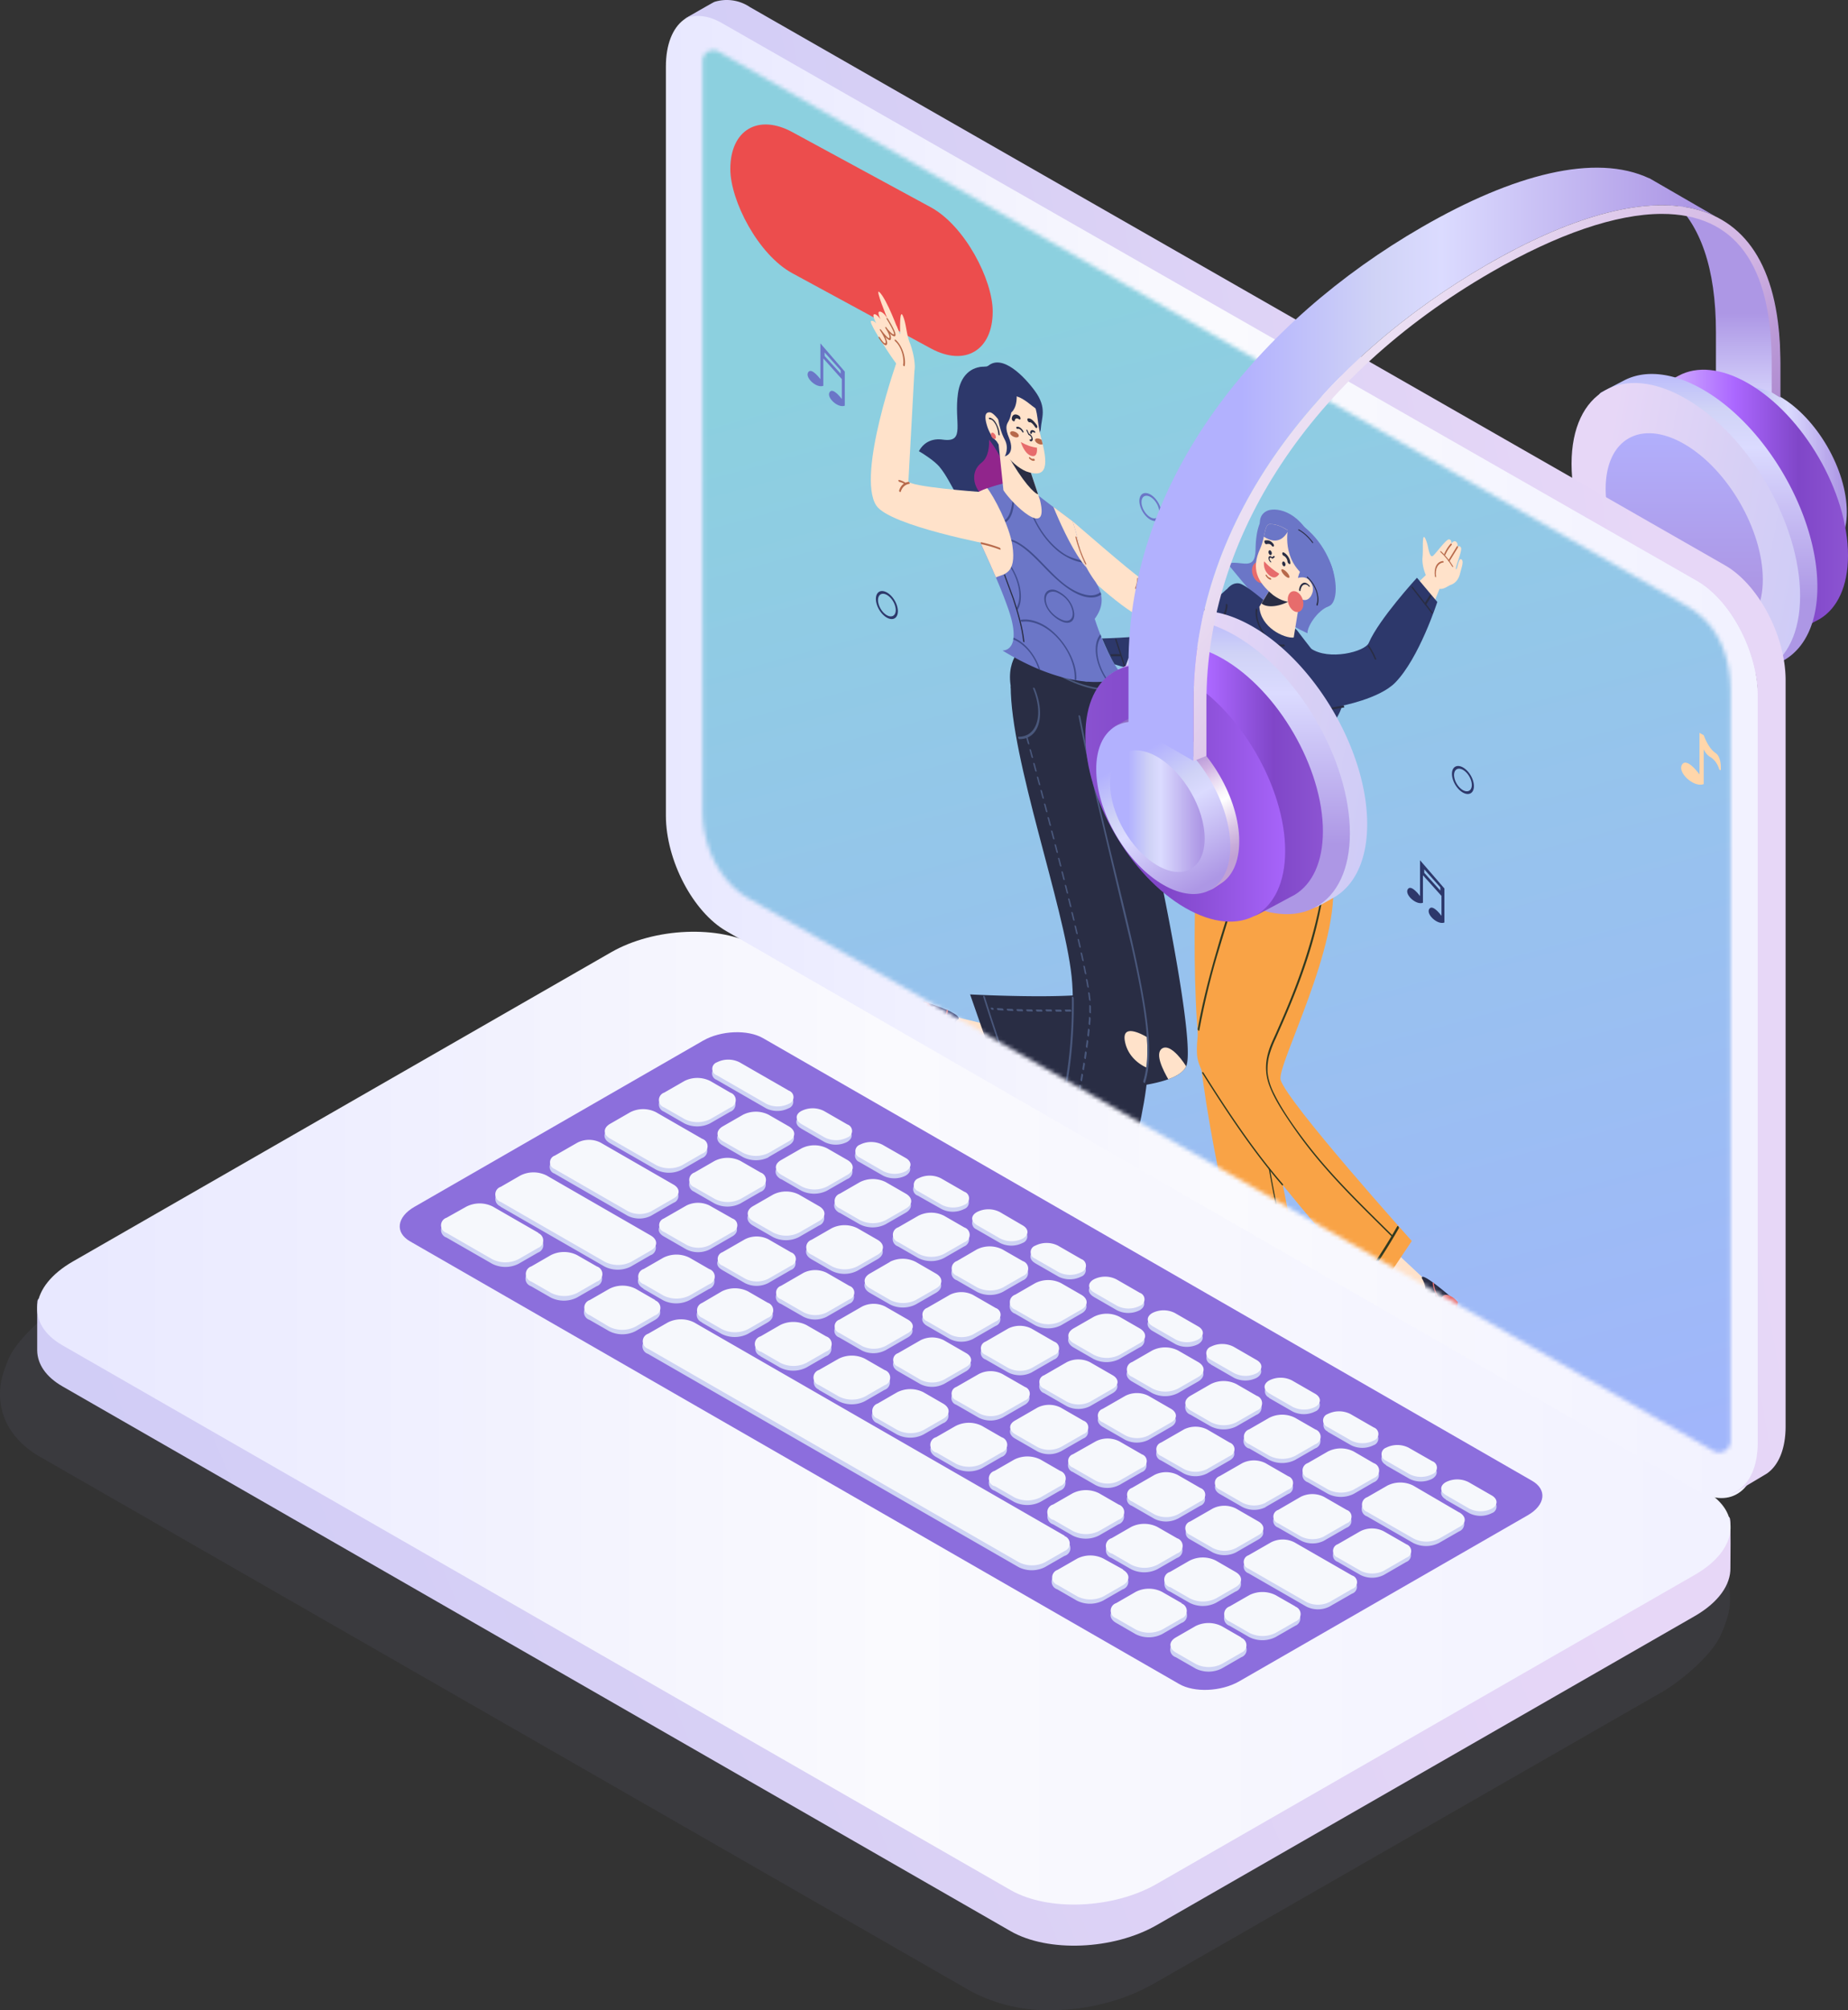 <svg xmlns="http://www.w3.org/2000/svg" xmlns:xlink="http://www.w3.org/1999/xlink" width="458" height="498" fill="none" xmlns:v="https://vecta.io/nano"><rect width="100%" height="100%" fill="#333333" stroke="none"/><style><![CDATA[.B{fill:#292d44}.C{fill:#ffe2ca}.D{fill:#2d386b}.E{fill:#e76c6c}.F{fill:#b7694a}.G{fill:#6b76c7}.H{fill:#303920}.I{fill:#4a587c}.J{fill-rule:evenodd}.K{fill:#91258c}.L{fill:#f9a346}]]></style><path d="M425.272 96.979V82.318c0-16.082-3.976-26.709-10.856-32.75l10.835 6.261c.942.465 1.851.987 2.719 1.572l.284.164-.033.01c8.169 5.652 12.963 15.09 12.963 32.75v16.308l-15.912-9.654z" fill="url(#B)"/><path d="M457.703 126.839c0 5.134-1.772 8.772-4.653 10.533-.086.052-1.704 1.13-1.792 1.179-2.998 1.676-1.08-2.127-5.633-4.755-9.162-5.289-16.589-18.099-16.589-28.611 0-5.198-4.806-5.24-1.861-6.976.082-.049 2.277-1.217 2.361-1.262 2.989-1.618 7.075-1.32 11.58 1.281 9.159 5.291 16.587 18.1 16.587 28.612z" fill="url(#C)"/><path d="M458 137.605c0 7.65-2.64 13.069-6.932 15.692-.128.079-8.584 4.601-8.715 4.675-4.466 2.498-1.609-3.169-8.392-7.083-13.65-7.88-24.715-26.965-24.715-42.626 0-7.744-7.568-7.316-3.182-9.902.123-.072 9.845-5.221 9.97-5.288 4.453-2.412 10.54-1.967 17.253 1.907C446.935 102.859 458 121.943 458 137.605z" fill="url(#D)"/><path d="M450.41 145.377c0 8.767-3.025 14.976-7.944 17.983a833.45 833.45 0 0 1-3.563 2.014c-5.118 2.861-1.845-3.631-9.617-8.119-15.641-9.029-27.385-28.308-27.385-46.255 0-8.875-8.19-11.381-5.136-13.741.129-.1 5.409-2.837 5.552-2.915 5.104-2.763 12.08-2.255 19.771 2.186 15.642 9.03 28.322 30.9 28.322 48.847z" fill="url(#E)"/><path d="M446.129 147.619c0 17.948-12.68 25.177-28.322 16.146s-28.322-30.899-28.322-48.847 12.679-25.177 28.322-16.146 28.322 30.899 28.322 48.847z" fill="url(#F)"/><path d="M436.887 143.583c0 12.341-8.719 17.311-19.474 11.101s-19.474-21.246-19.474-33.586 8.718-17.311 19.474-11.103 19.474 21.248 19.474 33.588z" fill="url(#G)"/><path opacity=".39" d="M143.346 249.52c8.022-4.353 17.088-6.446 26.22-6.052a48.51 48.51 0 0 1 10.621 1.683 57.54 57.54 0 0 1 10.562 4.428l228.028 130.813c7.829 4.502 11.127 11.617 9.656 19.027a28.38 28.38 0 0 1-2.035 5.727c-1.872 4.428-9.314 11.041-14.484 14.008l-125.333 71.901c-1.308.753-3.967 2.126-5.408 2.731a53.44 53.44 0 0 1-19.742 4.178 40.93 40.93 0 0 1-20.887-4.724L9.917 360.892c-7.888-4.517-11.112-11.705-9.522-19.189a31.89 31.89 0 0 1 1.694-4.945c1.797-4.62 9.596-11.809 15.019-14.85l126.24-72.388z" fill="#8f92cb" fill-opacity=".2"/><g class="J"><path d="M250.444 478.396L15.484 343.447c-4.146-2.377-6.204-5.538-6.265-8.864V323.01c.076-4.048 3.026 3.01 8.852-.361l133.362-76.557c10.714-6.155 26.921-6.817 36.197-1.505l234.96 134.979c3.102 1.791 5.357-5.764 6.159-3.371.258.813.091 11.392.106 12.22.091 4.139-2.905 8.533-8.852 11.95l-133.362 76.556c-10.714 6.14-26.921 6.818-36.197 1.475z" fill="url(#H)"/><path d="M250.465 468.228L15.493 333.284c-9.292-5.329-8.126-14.646 2.588-20.787l133.368-76.587c10.714-6.156 26.922-6.818 36.199-1.505L422.62 369.334c9.292 5.329 8.127 14.646-2.588 20.802l-133.368 76.572c-10.714 6.171-26.922 6.848-36.199 1.52z" fill="url(#I)"/><path d="M292.198 417.155l-190.563-109.63c-3.809-2.184-3.325-6.024 1.073-8.554l71.54-41.171c4.413-2.53 11.077-2.801 14.885-.603l190.548 109.631c3.823 2.183 3.34 6.023-1.058 8.553l-71.54 41.157c-4.473 2.545-11.138 2.816-14.885.617z" fill="url(#J)"/><path d="M189.833 274.552l-12.226-7.039c-.682-.241-1.138-.884-1.138-1.605s.456-1.365 1.138-1.606a6.2 6.2 0 0 1 5.614 0l12.226 7.025c.693.234 1.16.883 1.16 1.612s-.467 1.379-1.16 1.613c-1.765.89-3.849.89-5.614 0zm14.495 8.352l-5.78-3.332v-.015c-1.559-.904-1.574-2.336-.016-3.21 1.765-.89 3.849-.89 5.614 0l5.795 3.331c1.513.904 1.513 2.336 0 3.226a6.24 6.24 0 0 1-5.613 0zm8.719 5.004l5.795 3.331a6.24 6.24 0 0 0 5.614 0c1.513-.889 1.513-2.336 0-3.241l-5.78-3.331a6.24 6.24 0 0 0-5.614 0c-.694.231-1.164.878-1.167 1.608s.46 1.38 1.152 1.618v.015zm20.293 11.606l-5.795-3.271v-.015c-.73-.211-1.233-.878-1.233-1.635s.503-1.424 1.233-1.636c1.763-.896 3.85-.896 5.613 0l5.796 3.332c.693.234 1.16.883 1.16 1.612s-.467 1.379-1.16 1.613c-1.765.89-3.849.89-5.614 0zm8.699 5.065l5.795 3.332a6.2 6.2 0 0 0 5.614 0c.693-.235 1.16-.884 1.16-1.613s-.467-1.378-1.16-1.613l-5.735-3.331c-1.765-.89-3.849-.89-5.614 0-.687.228-1.155.862-1.169 1.584s.431 1.373 1.109 1.626v.015zm20.291 11.682l-5.796-3.331v-.015c-1.543-.905-1.558-2.352 0-3.211a6.24 6.24 0 0 1 5.614 0l5.795 3.331c.694.235 1.16.883 1.16 1.613s-.466 1.378-1.16 1.613a6.24 6.24 0 0 1-5.613 0zm8.718 5.004l5.78 3.331c1.764.89 3.849.89 5.613 0 1.513-.889 1.513-2.321 0-3.225l-5.795-3.332a6.24 6.24 0 0 0-5.614 0c-1.558.875-1.543 2.307.016 3.211v.015zm20.277 11.728l-5.78-3.331c-1.513-.965-1.513-2.412 0-3.241a6.21 6.21 0 0 1 5.599 0l5.795 3.331c1.513.905 1.513 2.352 0 3.241a6.24 6.24 0 0 1-5.614 0zm8.715 5.004l5.795 3.332a6.24 6.24 0 0 0 5.614 0c1.513-.89 1.513-2.337 0-3.226l-5.78-3.331c-1.763-.897-3.851-.897-5.614 0-.642.259-1.063.879-1.067 1.57s.412 1.314 1.052 1.58v.075zm20.289 11.667l-5.796-3.331v-.09c-.631-.268-1.041-.885-1.041-1.568s.41-1.3 1.041-1.568a6.24 6.24 0 0 1 5.614 0l5.795 3.332a1.7 1.7 0 0 1 1.16 1.612c0 .73-.466 1.379-1.16 1.613a6.19 6.19 0 0 1-5.613 0zm8.699 5.02l5.795 3.331a6.24 6.24 0 0 0 5.614 0c.693-.235 1.16-.883 1.16-1.613s-.467-1.378-1.16-1.613l-5.796-3.331a6.24 6.24 0 0 0-5.613 0 1.72 1.72 0 0 0-1.036 1.575c0 .684.407 1.302 1.036 1.575v.076zm20.292 11.667l-5.796-3.331v-.075c-1.543-.905-1.558-2.337-.045-3.226a6.24 6.24 0 0 1 5.614 0l5.84 3.406c1.513.905 1.513 2.337 0 3.226a6.24 6.24 0 0 1-5.613 0zm9.017 5.185l5.78 3.316a6.19 6.19 0 0 0 5.613 0c.694-.234 1.16-.883 1.16-1.613s-.466-1.378-1.16-1.613l-5.795-3.331a6.24 6.24 0 0 0-5.613 0c-1.559.814-1.544 2.261.015 3.166v.075zM169.59 278.291l-5.023-2.894a1.93 1.93 0 0 1-.076-3.603l5.054-2.924c2.013-1.011 4.388-1.011 6.401 0l5.008 2.879c.788.27 1.318 1.009 1.318 1.839s-.53 1.569-1.318 1.839l-4.978 2.864a7.11 7.11 0 0 1-6.386 0zm20.884 8.351l4.978-2.88c1.77-1.009 1.755-2.653 0-3.662l-5.009-2.895c-2.007-1.01-4.377-1.01-6.385 0l-4.993 2.864c-1.756 1.01-1.74 2.653 0 3.663l5.008 2.894c2 1.04 4.377 1.067 6.401.076v-.06zm8.106 8.32l-5.009-2.879v.06c-1.77-1.025-1.846-2.668 0-3.738l4.993-2.864c2.006-1.017 4.38-1.017 6.386 0l5.008 2.879c.789.27 1.318 1.009 1.318 1.839s-.529 1.569-1.318 1.839l-4.993 2.864c-2.008 1.01-4.378 1.01-6.385 0zm9.49 5.457l5.008 2.879c2.006 1.017 4.38 1.017 6.386 0l4.993-2.864c1.755-1.01 1.74-2.653 0-3.678l-5.009-2.879c-2.005-1.018-4.379-1.018-6.385 0l-4.978 2.864c-1.801 1.07-1.786 2.773-.015 3.738v-.06zm25.846 1.809l5.023 2.879v.06c.746.293 1.236 1.01 1.236 1.809s-.49 1.516-1.236 1.809l-4.978 2.864c-2.011 1.017-4.389 1.017-6.401 0l-5.008-2.88c-.788-.269-1.318-1.008-1.318-1.839s.53-1.569 1.318-1.839l4.978-2.863a7.06 7.06 0 0 1 6.386 0zm19.516 11.214l-5.024-2.879c-2.007-1.01-4.377-1.01-6.385 0l-4.903 2.925a1.93 1.93 0 0 0 0 3.663l5.024 2.894c2.008 1.01 4.378 1.01 6.385 0l4.978-2.864c.784-.286 1.298-1.036 1.281-1.866s-.562-1.559-1.356-1.812v-.061zm9.489 5.457l5.008 2.895v.06c1.771 1.01 1.786 2.653 0 3.587l-4.978 2.879a7.1 7.1 0 0 1-6.385 0l-5.024-2.894a1.93 1.93 0 0 1 0-3.663l4.978-2.864a7.14 7.14 0 0 1 6.401 0zm19.499 11.23l-5.008-2.88c-2.006-1.017-4.379-1.017-6.385 0l-4.994 2.864c-1.755 1.01-1.74 2.653 0 3.678l5.009 2.879c2.006 1.018 4.379 1.018 6.385 0l4.978-2.863c.747-.29 1.24-1.006 1.244-1.804s-.484-1.518-1.229-1.814v-.06zm9.488 5.562l5.009 2.774v.06c1.77 1.025 1.785 2.668.015 3.723l-4.993 2.864a7.06 7.06 0 0 1-6.386 0l-5.008-2.879c-1.755-1.025-1.771-2.668 0-3.678l4.978-2.864c2.006-1.017 4.379-1.017 6.385 0zm19.523 11.11l-5.023-2.879a7.06 7.06 0 0 0-6.386 0l-4.978 2.863c-.788.27-1.317 1.009-1.317 1.839s.529 1.57 1.317 1.839l5.009 2.88c2.011 1.017 4.389 1.017 6.4 0l4.978-2.864c.746-.293 1.236-1.011 1.236-1.809s-.49-1.516-1.236-1.809v-.06zm3.147 14.878l-5.023-2.894v.06a1.93 1.93 0 0 1-.015-3.693l4.978-2.879a7.1 7.1 0 0 1 6.385 0l5.039 2.879a1.93 1.93 0 0 1 0 3.663l-4.978 2.864a7.11 7.11 0 0 1-6.386 0zm25.847 1.808l-4.947-2.834c-2.013-1.011-4.388-1.011-6.401 0l-4.978 2.864c-.788.27-1.318 1.008-1.318 1.839s.53 1.569 1.318 1.839l5.023 2.879a7.11 7.11 0 0 0 6.386 0l4.978-2.879a1.93 1.93 0 0 0-.061-3.648v-.06zm9.74 5.622l11.439 6.587.046.061c.743.299 1.227 1.02 1.22 1.819s-.503 1.512-1.251 1.798l-4.993 2.864c-2.006 1.018-4.379 1.018-6.385 0l-11.455-6.587c-.788-.27-1.317-1.008-1.317-1.839s.529-1.569 1.317-1.839l4.979-2.864a7.14 7.14 0 0 1 6.4 0zM151.148 283.19l11.454 6.572c2.006 1.018 4.379 1.018 6.385 0l4.979-2.864c.788-.27 1.317-1.008 1.317-1.839s-.529-1.569-1.317-1.839l-11.455-6.572c-2.006-1.017-4.379-1.017-6.385 0l-4.978 2.864c-1.786 1.01-1.786 2.653 0 3.678zm25.948 14.953l-5.024-2.894-.015-.03a1.93 1.93 0 0 1 .015-3.633l4.979-2.864a7.09 7.09 0 0 1 6.4 0l5.008 2.894a1.93 1.93 0 0 1 0 3.663l-4.978 2.864c-2.006 1.018-4.379 1.018-6.385 0zm14.496 8.336c2.008 1.01 4.378 1.01 6.385 0l4.979-2.864c.788-.27 1.317-1.009 1.317-1.839s-.529-1.569-1.317-1.839l-5.009-2.894a7.1 7.1 0 0 0-6.385 0l-4.993 2.864c-1.756 1.009-1.741 2.653 0 3.678l5.023 2.894zm20.882 8.335c-2.006 1.018-4.379 1.018-6.385 0l-5.009-2.879c-1.74-1.025-1.755-2.668 0-3.678l4.994-2.864c2.005-1.018 4.379-1.018 6.385 0l5.008 2.879c1.74 1.025 1.756 2.668 0 3.678l-4.993 2.864zm8.065-1.085l-4.979 2.864c-1.77 1.01-1.755 2.653 0 3.678l5.009 2.879c2.006 1.017 4.379 1.017 6.385 0l4.993-2.864c1.756-1.01 1.741-2.653 0-3.678l-5.008-2.879a7.06 7.06 0 0 0-6.461-.03l.061.03zm9.217 11.411l5.583-3.241v-.03c1.824-.904 3.971-.888 5.78.045l5.629 3.241a1.75 1.75 0 0 1 0 3.316l-5.598 3.226c-1.811.92-3.955.92-5.765 0l-5.629-3.241c-1.589-.92-1.604-2.397 0-3.316zm20.074 5.095l-5.583 3.21c-.712.247-1.188.915-1.188 1.666s.476 1.419 1.188 1.666l5.629 3.225c1.816.919 3.964.919 5.78 0l5.583-3.21c.712-.247 1.189-.915 1.189-1.666s-.477-1.419-1.189-1.665l-5.628-3.226a6.41 6.41 0 0 0-5.781-.03v.03zm8.915 11.561l5.598-3.226.016-.03c1.813-.901 3.95-.884 5.749.045l5.629 3.241c1.589.92 1.604 2.397 0 3.316l-5.583 3.211c-1.817.919-3.964.919-5.78 0l-5.629-3.241a1.75 1.75 0 0 1 0-3.316zm20.091 5.11l-5.598 3.226c-1.589.904-1.514 2.396 0 3.316l5.628 3.241c1.819.911 3.962.911 5.78 0l5.599-3.226c1.589-.919 1.513-2.397 0-3.316l-5.629-3.241a6.42 6.42 0 0 0-5.78-.03v.03zm8.901 11.562l5.599-3.226v.045c1.83-.926 3.995-.926 5.825 0l5.584 3.196c1.513.919 1.588 2.411 0 3.316l-5.599 3.226a6.42 6.42 0 0 1-5.765 0l-5.644-3.241a1.75 1.75 0 0 1 0-3.316zm25.92 14.862l5.599-3.225a1.75 1.75 0 0 0 0-3.317l-5.629-3.241a6.41 6.41 0 0 0-5.78 0l-5.599 3.211c-1.513.92-1.513 2.397 0 3.316l5.629 3.241a6.36 6.36 0 0 0 5.78.06v-.045zm20.09 5.125l-5.599 3.21v.015a6.31 6.31 0 0 1-5.78-.045l-5.629-3.225c-.711-.247-1.188-.916-1.188-1.666s.477-1.419 1.188-1.666l5.584-3.21c1.816-.919 3.963-.919 5.78 0l5.644 3.255c.711.247 1.188.915 1.188 1.666s-.477 1.419-1.188 1.666zm14.783 5.186l-5.629-3.241c-1.816-.919-3.963-.919-5.78 0l-5.583 3.21a1.75 1.75 0 0 0 0 3.317l5.629 3.24c1.816.919 3.963.919 5.78 0l5.583-3.225a1.75 1.75 0 0 0 0-3.286v-.015zm-192.967-82.454l-18.158-10.461a1.75 1.75 0 0 1 .015-3.316l5.599-3.226a6.42 6.42 0 0 1 5.765 0l18.157 10.462a1.75 1.75 0 0 1 0 3.316l-5.598 3.225c-1.818.912-3.962.912-5.78 0zm8.928 5.095l5.629 3.241a6.42 6.42 0 0 0 5.765 0l5.598-3.225c1.589-.905 1.513-2.397 0-3.317l-5.628-3.241c-1.819-.911-3.962-.911-5.781 0l-5.598 3.226c-1.634.92-1.619 2.397.015 3.316zm20.129 11.577l-5.629-3.241-.03-.03c-1.604-.889-1.619-2.366.015-3.301l5.598-3.21c1.817-.919 3.964-.919 5.78 0l5.629 3.24a1.75 1.75 0 0 1 0 3.317l-5.598 3.225a6.36 6.36 0 0 1-5.765 0zm8.861 5.11l5.629 3.226a6.36 6.36 0 0 0 5.78 0l5.583-3.211c.712-.247 1.189-.915 1.189-1.666s-.477-1.418-1.189-1.665l-5.628-3.226a6.41 6.41 0 0 0-5.78 0l-5.584 3.211c-.714.24-1.197.904-1.204 1.655s.464 1.423 1.174 1.676h.03zm31.487 8.366l-5.584 3.211h-.03a6.41 6.41 0 0 1-5.75.015l-5.629-3.241a1.75 1.75 0 0 1 0-3.316l5.599-3.226a6.36 6.36 0 0 1 5.765 0l5.629 3.241c1.588.919 1.604 2.397 0 3.316zm8.913 11.561l5.599-3.226c1.513-.919 1.513-2.396 0-3.316l-5.629-3.241a6.42 6.42 0 0 0-5.765 0l-5.598 3.226c-1.589.905-1.514 2.397 0 3.316l5.628 3.241c1.806.896 3.929.896 5.735 0h.03zm20.098 5.11l-5.599 3.226h-.03a6.42 6.42 0 0 1-5.735 0l-5.644-3.241a1.75 1.75 0 0 1 0-3.316l5.599-3.226c1.818-.911 3.962-.911 5.78 0l5.629 3.241c1.513.92 1.589 2.412 0 3.316zm8.898 11.562l5.599-3.211c.711-.247 1.188-.915 1.188-1.666s-.477-1.419-1.188-1.665l-5.629-3.241c-1.817-.919-3.964-.919-5.78 0l-5.599 3.21c-1.589.92-1.513 2.397 0 3.317l5.629 3.24c1.804.921 3.941.926 5.75.016h.03zm20.089 5.125l-5.598 3.211h-.03c-1.834.941-4.013.936-5.841-.016l-5.629-3.24c-.711-.247-1.188-.915-1.188-1.666s.477-1.419 1.188-1.666l5.689-3.18c1.817-.919 3.964-.919 5.781 0l5.628 3.226c.712.246 1.189.915 1.189 1.665s-.477 1.419-1.189 1.666zm8.914 11.546l5.584-3.211a1.75 1.75 0 0 0 0-3.316l-5.629-3.241c-1.811-.92-3.954-.92-5.765 0l-5.599 3.226a1.75 1.75 0 0 0 0 3.316l5.629 3.241c1.811.904 3.944.898 5.75-.015h.03zm8.659 8.336l-5.629-3.241h.03a1.75 1.75 0 0 1-.015-3.226l5.599-3.225a6.42 6.42 0 0 1 5.765 0l5.629 3.15c1.513.92 1.588 2.397 0 3.316l-5.599 3.226c-1.818.911-3.962.911-5.78 0zm34.57 6.889l-14.329-8.246c-1.81-.92-3.954-.92-5.765 0l-5.598 3.211a1.75 1.75 0 0 0 0 3.316l14.329 8.245a6.36 6.36 0 0 0 5.765 0l5.598-3.21a1.75 1.75 0 0 0 0-3.316zm-185.281-77.705l-25.798-14.832v-.076c-.76-.296-1.26-1.026-1.26-1.839s.5-1.542 1.26-1.839l4.842-2.788c2.05-1.032 4.471-1.032 6.521 0l25.799 14.832c.814.266 1.365 1.023 1.365 1.877s-.551 1.611-1.365 1.877l-4.842 2.788c-2.049 1.039-4.473 1.039-6.522 0zm9.628 5.532l4.872 2.819c2.05 1.032 4.471 1.032 6.521 0l4.857-2.788c.815-.266 1.366-1.023 1.366-1.877s-.551-1.611-1.366-1.877l-4.872-2.804a7.26 7.26 0 0 0-6.521 0l-4.857 2.804c-1.816.935-1.816 2.608 0 3.648v.075zm19.364 11.154l-4.872-2.803v-.076c-.771-.291-1.28-1.026-1.28-1.846s.509-1.556 1.28-1.847l4.857-2.788c2.05-1.032 4.471-1.032 6.521 0l4.873 2.818c1.785 1.04 1.785 2.714 0 3.739l-4.857 2.803c-2.051 1.032-4.471 1.032-6.522 0zm9.624 5.532l4.872 2.804c2.05 1.032 4.471 1.032 6.522 0l4.857-2.788c.814-.266 1.365-1.023 1.365-1.877s-.551-1.611-1.365-1.877l-4.888-2.803c-2.048-1.04-4.473-1.04-6.521 0l-4.842 2.788c-.76.296-1.26 1.026-1.26 1.839s.5 1.543 1.26 1.839v.075zm19.383 11.14l-4.887-2.804v-.075c-.76-.296-1.26-1.026-1.26-1.839s.5-1.543 1.26-1.839l4.842-2.789c2.05-1.032 4.471-1.032 6.521 0l4.888 2.804c.814.265 1.365 1.023 1.365 1.876s-.551 1.611-1.365 1.877l-4.842 2.789c-2.051 1.031-4.471 1.031-6.522 0zm9.624 5.457l4.888 2.804a7.21 7.21 0 0 0 6.521 0l4.842-2.789c.815-.266 1.366-1.023 1.366-1.877s-.551-1.611-1.366-1.876l-4.887-2.804c-2.05-1.032-4.471-1.032-6.522 0l-4.842 2.789c-.814.265-1.365 1.022-1.365 1.876s.551 1.611 1.365 1.877zm19.384 11.154l-4.888-2.819h-.015c-1.8-1.1-1.815-2.713.015-3.723l4.858-2.803c2.05-1.032 4.471-1.032 6.521 0l4.872 2.803c.815.266 1.366 1.023 1.366 1.877s-.551 1.611-1.366 1.877l-4.842 2.788c-2.05 1.032-4.471 1.032-6.521 0zm9.62 5.532l4.873 2.804c2.05 1.032 4.471 1.032 6.521 0l4.857-2.788c.815-.266 1.366-1.023 1.366-1.877s-.551-1.611-1.366-1.877l-4.872-2.819c-2.05-1.031-4.471-1.031-6.522 0l-4.857 2.789c-.827.255-1.393 1.016-1.396 1.879s.556 1.628 1.381 1.889h.015zm19.372 11.14l-4.872-2.804h-.015c-.813-.269-1.361-1.028-1.358-1.882s.557-1.609 1.373-1.872l4.857-2.788c2.049-1.039 4.473-1.039 6.522 0l4.872 2.804c.815.265 1.366 1.022 1.366 1.876s-.551 1.611-1.366 1.877l-4.857 2.789c-2.051 1.031-4.471 1.031-6.522 0zm9.621 5.532l4.872 2.803c2.05 1.032 4.471 1.032 6.521 0l4.858-2.788c.814-.266 1.365-1.023 1.365-1.877s-.551-1.611-1.365-1.877l-4.918-2.788c-2.051-1.032-4.471-1.032-6.522 0l-4.842 2.788c-.802.276-1.338 1.03-1.335 1.875s.546 1.594 1.351 1.864h.015zm19.387 11.139l-4.888-2.804h-.015c-.813-.269-1.361-1.028-1.358-1.882s.558-1.609 1.373-1.871l4.842-2.789c2.051-1.032 4.471-1.032 6.522 0l4.887 2.804c.815.266 1.366 1.023 1.366 1.877s-.551 1.611-1.366 1.876l-4.842 2.789a7.21 7.21 0 0 1-6.521 0zm26.16 2.005l-4.872-2.804c-2.049-1.039-4.473-1.039-6.522 0L304.729 399c-.815.266-1.366 1.023-1.366 1.877s.551 1.611 1.366 1.877l4.872 2.803c2.051 1.032 4.471 1.032 6.522 0l4.857-2.788c.77-.291 1.28-1.026 1.28-1.847s-.51-1.556-1.28-1.846h.015zm-198.946-99.034l11.318 6.512h-.091c.809.256 1.365.997 1.382 1.842s-.508 1.608-1.306 1.896l-4.842 2.789c-2.049 1.039-4.473 1.039-6.522 0l-11.318-6.497c-.814-.266-1.365-1.023-1.365-1.877s.551-1.611 1.365-1.876l4.857-2.789c2.051-1.032 4.471-1.032 6.522 0zm25.802 14.847l-4.888-2.803c-2.05-1.032-4.471-1.032-6.521 0l-4.842 2.788c-.815.266-1.366 1.023-1.366 1.877s.551 1.611 1.366 1.877l4.887 2.803c2.049 1.039 4.473 1.039 6.522 0l4.842-2.788c.814-.266 1.365-1.023 1.365-1.877s-.551-1.611-1.365-1.877zm9.62 5.532l4.872 2.819h-.076c1.801 1.04 1.816 2.713.076 3.738l-4.842 2.789c-2.049 1.039-4.473 1.039-6.522 0l-4.887-2.804c-.814-.265-1.365-1.022-1.365-1.876s.551-1.611 1.365-1.877l4.857-2.789c2.049-1.039 4.473-1.039 6.522 0zm106.357 61.185l-91.861-52.758c-2.049-1.039-4.473-1.039-6.522 0l-4.857 2.788c-.814.266-1.365 1.023-1.365 1.877s.551 1.611 1.365 1.877l91.862 52.833c2.05 1.032 4.471 1.032 6.521 0l4.857-2.789c.876-.238 1.478-1.039 1.46-1.944s-.651-1.681-1.535-1.884h.075zm9.61 5.532l4.887 2.803-.076.016c.827.258 1.389 1.021 1.389 1.884s-.562 1.626-1.389 1.884l-4.857 2.789a7.21 7.21 0 0 1-6.521 0l-4.873-2.804c-.814-.266-1.365-1.023-1.365-1.877s.551-1.611 1.365-1.876l4.918-2.819c2.05-1.032 4.471-1.032 6.522 0zm19.396 11.139l-4.887-2.804c-2.051-1.032-4.471-1.032-6.522 0l-4.842 2.804c-1.801 1.025-1.785 2.698 0 3.738l4.872 2.819c2.051 1.032 4.471 1.032 6.522 0l4.857-2.789c.822-.274 1.37-1.048 1.352-1.912s-.595-1.615-1.428-1.856h.076zm9.911 5.713l4.887 2.803h-.076c.821.249 1.387.995 1.405 1.85s-.519 1.622-1.329 1.904l-4.842 2.788a7.21 7.21 0 0 1-6.521 0l-4.888-2.803c-.814-.266-1.365-1.023-1.365-1.877s.551-1.611 1.365-1.877l4.842-2.788c2.051-1.032 4.471-1.032 6.522 0z" fill="#ced3f4" style="mix-blend-mode:multiply"/><path d="M189.906 273.434l-12.223-7.041c-.693-.235-1.16-.884-1.16-1.614s.467-1.378 1.16-1.613a6.23 6.23 0 0 1 5.612 0l12.223 7.027a1.72 1.72 0 0 1 0 3.241c-1.766.883-3.846.883-5.612 0zm14.494 8.354l-5.779-3.332v-.015c-1.558-.89-1.573-2.398-.015-3.212a6.19 6.19 0 0 1 5.613 0l5.793 3.332c.694.235 1.16.884 1.16 1.614s-.466 1.378-1.16 1.613a6.23 6.23 0 0 1-5.612 0zm8.713 5.006l5.794 3.333a6.19 6.19 0 0 0 5.612 0c1.513-.89 1.513-2.337 0-3.227l-5.809-3.317a6.19 6.19 0 0 0-5.612 0c-.67.25-1.113.89-1.11 1.603s.453 1.349 1.125 1.593v.015zm20.284 11.671l-5.794-3.332v-.016c-.682-.241-1.138-.884-1.138-1.605s.456-1.365 1.138-1.606a6.23 6.23 0 0 1 5.612 0l5.794 3.332c.693.235 1.16.884 1.16 1.614s-.467 1.378-1.16 1.613a6.19 6.19 0 0 1-5.612 0zm8.702 5.022l5.793 3.332a6.24 6.24 0 0 0 5.613 0c1.512-.89 1.512-2.322 0-3.227l-5.734-3.347a6.23 6.23 0 0 0-5.612 0c-1.618.874-1.618 2.322-.06 3.226v.016zm20.284 11.67l-5.794-3.332v-.015c-.693-.235-1.159-.884-1.159-1.614s.466-1.378 1.159-1.613a6.24 6.24 0 0 1 5.613 0l5.794 3.332a1.72 1.72 0 0 1 0 3.242c-1.765.89-3.848.89-5.613 0zm8.715 5.007l5.779 3.332a6.23 6.23 0 0 0 5.612 0c.693-.235 1.16-.883 1.16-1.613s-.467-1.379-1.16-1.614l-5.794-3.332a6.19 6.19 0 0 0-5.612 0c-1.558.874-1.543 2.322.015 3.212v.015zm20.268 11.67l-5.778-3.332v-.015c-1.513-.89-1.513-2.337 0-3.212 1.757-.896 3.84-.896 5.597 0l5.794 3.333c1.512.889 1.512 2.337 0 3.226a6.19 6.19 0 0 1-5.613 0zm8.713 5.021l5.794 3.318a6.19 6.19 0 0 0 5.612 0c1.513-.89 1.513-2.337 0-3.227l-5.779-3.332a6.23 6.23 0 0 0-5.612 0c-.68.245-1.134.887-1.137 1.608a1.72 1.72 0 0 0 1.122 1.618v.015zm20.29 11.671l-5.794-3.332v-.015c-1.558-.905-1.558-2.337 0-3.212a6.24 6.24 0 0 1 5.612 0l5.794 3.332c1.513.905 1.513 2.338 0 3.227a6.23 6.23 0 0 1-5.612 0zm8.697 5.007l5.794 3.332a6.23 6.23 0 0 0 5.612 0 1.72 1.72 0 0 0 0-3.242l-5.794-3.332a6.24 6.24 0 0 0-5.612 0c-.693.235-1.16.884-1.16 1.613s.467 1.379 1.16 1.614v.015zm20.284 11.67l-5.794-3.332v-.015c-.686-.232-1.151-.869-1.161-1.59s.436-1.371 1.115-1.622a6.19 6.19 0 0 1 5.613 0l5.839 3.332c.693.235 1.16.884 1.16 1.614s-.467 1.379-1.16 1.613a6.23 6.23 0 0 1-5.612 0zm9.014 5.188l5.778 3.332a6.24 6.24 0 0 0 5.613 0c1.512-.875 1.512-2.322 0-3.227l-5.794-3.332a6.23 6.23 0 0 0-5.612 0c-1.559.859-1.543 2.367.015 3.211v.016zm-188.697-93.156l-5.023-2.881c-.799-.263-1.339-1.007-1.339-1.847s.54-1.584 1.339-1.847l4.977-2.865a7.13 7.13 0 0 1 6.399 0l5.007 2.895c.789.27 1.318 1.009 1.318 1.84s-.529 1.57-1.318 1.84l-4.976 2.865c-2.008 1.01-4.377 1.01-6.384 0zm20.878 8.353l4.976-2.865c1.77-1.01 1.755-2.654 0-3.679l-5.007-2.88a7.05 7.05 0 0 0-6.383 0l-4.992 2.865c-1.755 1.01-1.74 2.654 0 3.679l5.007 2.88c2.009 1.023 4.389 1.023 6.399 0zm8.107 8.323l-5.007-2.88c-1.77-1.025-1.846-2.669 0-3.679l4.992-2.865c2.005-1.018 4.378-1.018 6.384 0l5.007 2.88c1.74 1.025 1.755 2.669 0 3.679l-4.992 2.865c-2.005 1.018-4.378 1.018-6.384 0zm9.484 5.459l5.007 2.895c2.007 1.01 4.377 1.01 6.384 0l4.992-2.865c1.755-1.01 1.739-2.654 0-3.679l-5.007-2.88a7.1 7.1 0 0 0-6.384 0l-4.977 2.865c-.778.273-1.3 1.004-1.303 1.826s.512 1.558 1.288 1.838zm25.841 1.81l5.022 2.895a1.93 1.93 0 0 1 0 3.664l-4.977 2.865c-2.01 1.018-4.388 1.018-6.399 0l-5.007-2.895a1.93 1.93 0 0 1-1.327-1.832c0-.832.535-1.571 1.327-1.833l4.977-2.864c2.005-1.018 4.378-1.018 6.384 0zm14.489 8.353c-2.006-1.018-4.379-1.018-6.384 0l-4.901 2.85c-.789.27-1.318 1.009-1.318 1.839s.529 1.57 1.318 1.84l5.022 2.88c2.007 1.01 4.377 1.01 6.384 0l4.977-2.865c.771-.292 1.275-1.036 1.258-1.859s-.551-1.545-1.334-1.805l-5.022-2.88zm8.106 8.339c2.01-1.019 4.388-1.019 6.398 0l5.008 2.88c1.77 1.025 1.785 2.669 0 3.679l-4.977 2.865c-2.006 1.018-4.379 1.018-6.384 0l-5.022-2.88c-.788-.27-1.318-1.009-1.318-1.84s.53-1.57 1.318-1.839l4.977-2.865zm20.892 8.338c-2.006-1.018-4.379-1.018-6.384 0l-4.992 2.865c-1.755 1.01-1.74 2.654 0 3.679l5.007 2.88c2.005 1.018 4.378 1.018 6.384 0l4.977-2.865c1.8-.935 1.785-2.654.015-3.679l-5.007-2.88zm8.108 8.339c2.007-1.011 4.376-1.011 6.383 0l5.008 2.88c1.769 1.025 1.785 2.669.015 3.694l-4.992 2.865c-2.008 1.01-4.377 1.01-6.384 0l-5.007-2.895c-.788-.27-1.318-1.009-1.318-1.84s.53-1.57 1.318-1.839l4.977-2.865zm20.872 8.338c-2.005-1.018-4.378-1.018-6.384 0l-4.977 2.865c-1.769 1.01-1.754 2.654 0 3.664l5.008 2.895c2.01 1.018 4.388 1.018 6.399 0l4.976-2.865a1.93 1.93 0 0 0 0-3.664l-5.022-2.895zm14.561 17.763c-2.008 1.01-4.377 1.01-6.384 0l-5.022-2.88c-.789-.27-1.318-1.009-1.318-1.84s.529-1.57 1.318-1.84l4.977-2.865a7.06 7.06 0 0 1 6.383 0l5.023 2.881c.788.269 1.317 1.008 1.317 1.839s-.529 1.57-1.317 1.84l-4.977 2.865zm14.501-1.071c-2.011-1.018-4.389-1.018-6.399 0l-4.977 2.865c-.788.27-1.318 1.009-1.318 1.84s.53 1.57 1.318 1.84l5.022 2.88a7.06 7.06 0 0 0 6.384 0l4.977-2.865c.784-.283 1.301-1.031 1.287-1.862s-.555-1.561-1.348-1.818l-4.946-2.88zm14.738 8.444l11.391 6.65h.045c1.77 1.025 1.785 2.669.015 3.604l-4.992 2.865a7.05 7.05 0 0 1-6.383 0l-11.452-6.575c-.788-.269-1.317-1.008-1.317-1.839s.529-1.57 1.317-1.84l4.977-2.865a7.13 7.13 0 0 1 6.399 0zm-199.019-85.949l11.452 6.59c2.007 1.01 4.377 1.01 6.384 0l4.977-2.88a1.93 1.93 0 0 0 0-3.664l-11.452-6.59c-2.005-1.018-4.378-1.018-6.384 0l-4.977 2.865c-1.785 1.011-1.785 2.654 0 3.679zm25.931 14.944l-5.022-2.88c-.788-.27-1.318-1.009-1.318-1.84s.53-1.57 1.318-1.84l4.977-2.865c2.01-1.018 4.388-1.018 6.399 0l5.007 2.881c.788.269 1.317 1.008 1.317 1.839s-.529 1.57-1.317 1.84l-4.977 2.865c-2.006 1.018-4.379 1.018-6.384 0zm14.493 8.338c2.006 1.018 4.378 1.018 6.384 0l4.977-2.865c1.77-1.01 1.755-2.654 0-3.679l-5.007-2.88c-2.006-1.018-4.379-1.018-6.384 0l-4.992 2.865c-1.755 1.01-1.74 2.654 0 3.679l5.022 2.88zm20.876 8.339c-2.006 1.018-4.379 1.018-6.384 0l-5.007-2.88c-.788-.27-1.318-1.009-1.318-1.84s.53-1.57 1.318-1.84l4.992-2.865c2.007-1.01 4.376-1.01 6.384 0l5.007 2.881c1.739 1.025 1.754 2.668 0 3.679l-4.992 2.865zm8.059-1.086l-4.977 2.88c-1.77 1.01-1.755 2.654 0 3.664l5.007 2.895a7.1 7.1 0 0 0 6.384 0l4.992-2.865c1.755-1.01 1.74-2.654 0-3.664l-5.007-2.895a7.1 7.1 0 0 0-6.445-.03l.046.015zm9.214 11.384l5.582-3.211.015-.016a6.4 6.4 0 0 1 5.763.031l5.628 3.242a1.75 1.75 0 0 1 0 3.317l-5.598 3.212c-1.81.921-3.953.921-5.763 0l-5.627-3.242c-.712-.247-1.189-.916-1.189-1.666s.477-1.42 1.189-1.667zm20.075 5.127l-5.582 3.227a1.75 1.75 0 0 0 0 3.317l5.628 3.242a6.4 6.4 0 0 0 5.779 0l5.582-3.212a1.75 1.75 0 0 0 0-3.317l-5.628-3.242c-1.809-.916-3.945-.927-5.763-.03l-.016.015zm8.911 11.565l5.597-3.226.03-.015c1.807-.897 3.932-.891 5.733.015l5.628 3.242c1.588.919 1.603 2.412 0 3.317l-5.582 3.227a6.45 6.45 0 0 1-5.779 0l-5.627-3.242a1.75 1.75 0 0 1 0-3.318zm20.085 5.127l-5.597 3.212a1.75 1.75 0 0 0 0 3.317l5.627 3.242a6.4 6.4 0 0 0 5.779 0l5.597-3.227c1.588-.904 1.513-2.397 0-3.317l-5.627-3.242a6.36 6.36 0 0 0-5.764 0l-.015.015zm8.897 11.551l5.597-3.212.016-.015c1.828-.934 3.995-.934 5.824 0l5.566 3.242c.712.246 1.189.915 1.189 1.666s-.477 1.419-1.189 1.666l-5.597 3.212c-1.81.921-3.953.921-5.763 0l-5.643-3.227c-.711-.247-1.188-.915-1.188-1.666s.477-1.42 1.188-1.666zm25.914 14.882l5.597-3.212a1.75 1.75 0 0 0 0-3.317l-5.627-3.242a6.4 6.4 0 0 0-5.779 0l-5.597 3.212c-.711.247-1.188.915-1.188 1.666s.477 1.419 1.188 1.666l5.628 3.242c1.818.931 3.975.931 5.793 0l-.015-.015zm20.084 5.127l-5.597 3.227.015.015a6.42 6.42 0 0 1-5.779 0l-5.627-3.242a1.75 1.75 0 0 1 0-3.317l5.582-3.242c1.818-.912 3.961-.912 5.779 0l5.627 3.242a1.75 1.75 0 0 1 0 3.317zm14.783 5.187l-5.627-3.227a6.4 6.4 0 0 0-5.779 0l-5.582 3.212c-.711.247-1.188.915-1.188 1.666s.477 1.419 1.188 1.666l5.628 3.242a6.4 6.4 0 0 0 5.778 0l5.582-3.212c.713-.243 1.193-.91 1.196-1.66s-.47-1.422-1.181-1.672l-.015-.015zm-187.126-82.495a6.41 6.41 0 0 1-5.779 0l-18.153-10.45c-.71-.25-1.184-.921-1.18-1.672s.483-1.417 1.195-1.66l5.598-3.212c1.808-.929 3.955-.929 5.763 0l18.153 10.449c1.513.92 1.588 2.413 0 3.318l-5.597 3.227zm3.144 5.127l5.628 3.226c1.81.921 3.953.921 5.763 0l5.597-3.211c.712-.247 1.188-.916 1.188-1.667s-.476-1.419-1.188-1.666l-5.673-3.212c-1.815-.918-3.962-.918-5.778 0l-5.597 3.212c-.696.266-1.151.937-1.138 1.68s.493 1.398 1.198 1.638zm20.123 11.58l-5.627-3.242h-.031c-.699-.256-1.162-.921-1.159-1.664s.473-1.404 1.175-1.653l5.597-3.212a6.4 6.4 0 0 1 5.778 0l5.628 3.242a1.75 1.75 0 0 1 0 3.317l-5.597 3.212a6.36 6.36 0 0 1-5.764 0zm8.861 5.096l5.627 3.242c1.818.912 3.961.912 5.779 0l5.582-3.227a1.75 1.75 0 0 0 0-3.317l-5.627-3.242a6.45 6.45 0 0 0-5.779 0l-5.582 3.227a1.75 1.75 0 0 0-.03 3.317h.03zm31.484 8.369l-5.582 3.227h-.03a6.45 6.45 0 0 1-5.748 0l-5.628-3.242a1.75 1.75 0 0 1 0-3.317l5.598-3.227a6.42 6.42 0 0 1 5.763 0l5.627 3.242c1.589.92 1.604 2.412 0 3.317zm8.911 11.565l5.597-3.226c1.513-.905 1.513-2.398 0-3.318l-5.627-3.242a6.36 6.36 0 0 0-5.764 0l-5.597 3.212a1.75 1.75 0 0 0 0 3.317l5.552 3.242a6.4 6.4 0 0 0 5.809.015h.03zm20.087 5.127l-5.597 3.212h-.03c-1.802.911-3.932.911-5.733 0l-5.643-3.227c-.711-.247-1.188-.915-1.188-1.666s.477-1.42 1.188-1.666l5.597-3.212a6.36 6.36 0 0 1 5.779 0l5.627 3.227c.712.246 1.188.915 1.188 1.666s-.476 1.419-1.188 1.666zm8.898 11.551l5.597-3.212a1.75 1.75 0 0 0 0-3.317l-5.628-3.242a6.4 6.4 0 0 0-5.778 0l-5.598 3.227c-1.588.904-1.512 2.397 0 3.317l5.628 3.242a6.36 6.36 0 0 0 5.748-.015h.031zm20.085 5.126l-5.597 3.227h-.03c-1.835.932-4.009.927-5.839-.015l-5.628-3.242a1.75 1.75 0 0 1 0-3.317l5.688-3.212a6.45 6.45 0 0 1 5.779 0l5.627 3.242a1.75 1.75 0 0 1 0 3.317zm8.91 11.566l5.582-3.227a1.75 1.75 0 0 0 0-3.318l-5.627-3.242a6.42 6.42 0 0 0-5.764 0l-5.597 3.227a1.75 1.75 0 0 0 0 3.318l5.627 3.242a6.45 6.45 0 0 0 5.749 0h.03zm8.652 8.323l-5.628-3.242h.03a1.75 1.75 0 0 1-.015-3.332l5.597-3.212a6.36 6.36 0 0 1 5.764 0l5.627 3.242c1.513.92 1.589 2.413 0 3.317l-5.597 3.227a6.4 6.4 0 0 1-5.778 0zm34.541 6.815l-14.326-8.233c-1.81-.921-3.953-.921-5.763 0l-5.598 3.212c-.711.247-1.188.916-1.188 1.666s.477 1.42 1.188 1.667l14.326 8.233a6.42 6.42 0 0 0 5.764 0l5.597-3.227a1.75 1.75 0 0 0 .03-3.318h-.03zm-178.686-77.715a7.21 7.21 0 0 1-6.52 0l-25.792-14.838c-.814-.265-1.365-1.023-1.365-1.877s.551-1.612 1.365-1.877l4.841-2.79a7.21 7.21 0 0 1 6.52 0l25.792 14.853c1.785 1.04 1.8 2.714 0 3.739l-4.841 2.79zm7.973 8.339c2.05 1.032 4.47 1.032 6.52 0l4.856-2.79c.814-.266 1.365-1.023 1.365-1.877s-.551-1.612-1.365-1.877l-4.871-2.805c-2.048-1.04-4.472-1.04-6.52 0l-4.856 2.789c-.814.266-1.365 1.024-1.365 1.878s.551 1.611 1.365 1.877l4.871 2.805zm21.012 8.338c-2.05 1.032-4.47 1.032-6.52 0l-4.871-2.805c-.762-.29-1.268-1.016-1.275-1.829s.488-1.548 1.245-1.85l4.886-2.865c2.05-1.032 4.47-1.032 6.52 0l4.871 2.805c.814.266 1.365 1.023 1.365 1.877s-.551 1.612-1.365 1.877l-4.856 2.79zm3.098 5.534l4.871 2.804c2.048 1.04 4.471 1.04 6.52 0l4.855-2.789c.815-.266 1.366-1.023 1.366-1.878s-.551-1.611-1.366-1.877l-4.886-2.804c-2.05-1.033-4.47-1.033-6.52 0l-4.84 2.789c-.852.242-1.44 1.017-1.44 1.9s.588 1.658 1.44 1.9v-.045zm25.898 11.143a7.21 7.21 0 0 1-6.52 0l-4.886-2.805c-.828-.255-1.393-1.016-1.397-1.879a1.98 1.98 0 0 1 1.382-1.891l4.856-2.774a7.25 7.25 0 0 1 6.519 0l4.887 2.805c.814.265 1.365 1.023 1.365 1.877s-.551 1.611-1.365 1.877l-4.841 2.79zm7.989 8.308a7.2 7.2 0 0 0 6.519 0l4.841-2.789c1.8-1.026 1.785-2.699 0-3.74l-4.886-2.82a7.21 7.21 0 0 0-6.52 0l-4.841 2.79c-.802.273-1.342 1.024-1.342 1.87s.54 1.597 1.342 1.87l4.887 2.819zm14.495 8.339l-4.886-2.804-.016.045c-.85-.245-1.435-1.023-1.431-1.906s.594-1.656 1.447-1.894l4.855-2.79a7.21 7.21 0 0 1 6.52 0l4.871 2.805c.815.266 1.366 1.023 1.366 1.877s-.551 1.612-1.366 1.878l-4.84 2.789c-2.05 1.032-4.47 1.032-6.52 0zm9.617 5.534l4.871 2.804c2.05 1.032 4.47 1.032 6.52 0l4.856-2.789c.815-.266 1.365-1.023 1.365-1.877s-.55-1.612-1.365-1.878l-4.871-2.804c-2.05-1.032-4.47-1.032-6.52 0l-4.856 2.789a1.98 1.98 0 0 0-1.447 1.894c-.003.883.581 1.661 1.432 1.906l.015-.045zm19.364 11.143l-4.871-2.805-.015.046c-.851-.245-1.436-1.023-1.432-1.906s.594-1.656 1.447-1.894l4.856-2.79a7.25 7.25 0 0 1 6.519 0l4.871 2.805c.815.266 1.366 1.023 1.366 1.877s-.551 1.612-1.366 1.877l-4.855 2.79a7.21 7.21 0 0 1-6.52 0zm9.618 5.534l4.871 2.82c2.05 1.032 4.47 1.032 6.52 0l4.856-2.79c.815-.266 1.365-1.023 1.365-1.877s-.55-1.612-1.365-1.878l-4.886-2.804c-2.05-1.032-4.47-1.032-6.52 0l-4.841 2.789c-.84.247-1.417 1.014-1.421 1.887s.568 1.645 1.406 1.898l.015-.045zm19.381 11.158l-4.886-2.805-.015.046c-.851-.245-1.436-1.023-1.432-1.906s.594-1.656 1.447-1.894l4.841-2.79a7.21 7.21 0 0 1 6.52 0l4.886 2.82c1.785 1.04 1.8 2.714 0 3.74l-4.841 2.789a7.21 7.21 0 0 1-6.52 0zm26.153 1.99l-4.886-2.789c-2.05-1.032-4.47-1.032-6.52 0l-4.855 2.789c-.815.266-1.366 1.023-1.366 1.878s.551 1.611 1.366 1.877l4.871 2.805a7.25 7.25 0 0 0 6.519 0l4.856-2.79c.792-.279 1.321-1.025 1.321-1.862s-.529-1.583-1.321-1.862l.015-.046zm-198.893-99.052l11.316 6.514-.091.046c.769.294 1.275 1.031 1.272 1.852s-.516 1.554-1.287 1.842l-4.841 2.789c-2.048 1.04-4.472 1.04-6.52 0l-11.315-6.514c-.815-.265-1.365-1.023-1.365-1.877s.55-1.611 1.365-1.877l4.947-2.775a7.25 7.25 0 0 1 6.519 0zm25.792 14.838l-4.886-2.805a7.21 7.21 0 0 0-6.52 0l-4.84 2.79c-.815.266-1.366 1.023-1.366 1.877s.551 1.612 1.366 1.877l4.886 2.805c2.05 1.032 4.47 1.032 6.52 0l4.84-2.79c.815-.265 1.366-1.023 1.366-1.877s-.551-1.611-1.366-1.877zm9.622 5.534l4.871 2.805-.076.06c.801.279 1.334 1.035 1.328 1.88s-.553 1.593-1.358 1.859l-4.841 2.79c-2.05 1.032-4.47 1.032-6.52 0l-4.78-2.85c-.815-.266-1.365-1.023-1.365-1.877s.55-1.612 1.365-1.878l4.856-2.789c2.048-1.04 4.471-1.04 6.52 0zm106.33 61.189l-91.838-52.851c-2.05-1.032-4.47-1.032-6.52 0l-4.856 2.79c-.814.266-1.365 1.023-1.365 1.877s.551 1.612 1.365 1.878l91.838 52.85c2.049 1.04 4.472 1.04 6.52 0l4.856-2.789c.765-.306 1.259-1.052 1.243-1.873s-.542-1.547-1.319-1.821l.076-.061zm9.604 5.655l4.886 2.699-.076.06c1.816 1.04 1.816 2.714.061 3.8l-4.856 2.789c-2.048 1.04-4.472 1.04-6.52 0l-4.871-2.819c-.803-.273-1.342-1.025-1.342-1.87s.539-1.597 1.342-1.87l4.856-2.789c2.048-1.04 4.472-1.04 6.52 0zm19.398 11.037l-4.887-2.804a7.2 7.2 0 0 0-6.519 0l-4.841 2.789c-.815.266-1.365 1.023-1.365 1.878s.55 1.611 1.365 1.877l4.871 2.804c2.05 1.033 4.47 1.033 6.52 0l4.856-2.789c.764-.306 1.259-1.052 1.242-1.873s-.542-1.547-1.318-1.821l.076-.061zm9.901 5.7l4.886 2.804-.075.061c.776.274 1.301 1 1.318 1.821s-.478 1.567-1.243 1.873l-4.84 2.789c-2.049 1.04-4.472 1.04-6.52 0l-4.886-2.819c-1.785-1.041-1.801-2.714 0-3.74l4.84-2.789c2.049-1.04 4.472-1.04 6.52 0z" fill="#f6f8fc"/><path d="M420.736 369.323L180.011 230.672c-8.282-4.762-14.98-17.572-14.98-28.634V16.503c0-11.017 6.698-16.08 14.98-11.318l240.725 138.68c8.267 4.778 14.98 17.573 14.98 28.635v185.52c-.045 11.001-6.758 16.08-14.98 11.303z" fill="url(#K)"/></g><mask id="A" maskUnits="userSpaceOnUse" x="174" y="12" width="255" height="348" mask-type="alpha"><path d="M424.247 359.195L184.958 222.228c-6.692-4.208-10.825-12.624-10.825-21.25V15.139a2.64 2.64 0 0 1 1.319-2.331 2.68 2.68 0 0 1 2.693.002l.485.286 239.456 137.072c7.948 4.509 10.809 12.639 10.809 21.25v185.539c.003 1.017-.542 1.959-1.43 2.468a2.88 2.88 0 0 1-2.869-.004l-.349-.225z" fill="url(#L)" class="J"/></mask><g mask="url(#A)"><path d="M472.369 175.569L78.012-45.023v300.975l394.357 220.592V175.569z" fill="url(#M)"/><rect width="73.979" height="34.959" rx="17.48" transform="matrix(.879 .477 0 1 181 24.389)" fill="#ec4d4d"/><path d="M355.1 360.407c0 1.992-26.468-11.194-59.115-29.456s-59.122-34.684-59.122-36.683 26.469 11.195 59.122 29.46 59.115 34.717 59.115 36.679z" class="B"/><path d="M232.823 115.629c1.877 2.254 2.844 4.685 4.469 7.165s2.534 4.566 4.543 6.364c1.249 1.12 2.534 2.105 3.833 2.939 4.243-2.521 6.925-13.186 6.383-18.358-.562-5.426-7.824-22.905-7.824-22.905-1.802-.06-3.368.512-4.556 1.665s-1.961 2.85-2.247 4.936c-1.052 7.237 1.971 12.239-3.681 11.485-1.31-.203-2.515-.055-3.545.435s-1.867 1.311-2.46 2.418c1.283.748 3.896 2.444 5.085 3.855z" class="D"/><path d="M244.333 103.865s2.418 8.047-1.094 10.777-1.693 8.437 3.575 10.024c0 0 5.947 3.007 4.307-4.706s-6.788-16.095-6.788-16.095z" class="K"/><path d="M264.131 163.919c-2.13-1.051-4.266-2.365-6.373-3.92-1.304-.989-3.055-2.377-3.98-4.069l-1.084 3.722-.105.339-.636 2.004c3.17 1.813 6.338 3.417 9.491 4.803 1.402.62 2.79 1.195 4.164 1.727 1.325.501 2.629.953 3.96 1.384a67.49 67.49 0 0 0 4.022 1.155c1.051.275 2.077.505 3.107.721a70.76 70.76 0 0 1-1.335-4.702c-3.218.56-7.561-1.256-11.231-3.164z" class="B"/><path d="M276.244 170.34c-7.057-.412-14.941-4.074-22.41-10.411 0 0-5.332 3.429-2.881 12.143 3.354 11.935 22.83 22.48 28.477 16.567 2.524-2.639-3.186-18.299-3.186-18.299z" class="B"/><path d="M276.109 171.076c-.82.047-1.66.035-2.519-.036-.918-.074-1.855-.212-2.807-.415-3.029-.663-6.181-1.955-9.339-3.827-3.017-1.782-6.003-4.077-8.854-6.807.037-.112.068-.227.105-.338 4.143 3.962 8.557 6.986 12.914 8.848 1.335.576 2.658 1.039 3.959 1.385 2.205.59 4.334.836 6.341.73.205-.012.405.449.2.46z" class="I"/><path d="M273.059 167.347c.422 1.096.689 2.193.783 3.225.027.28.389.459.363.203-.097-1.113-.383-2.297-.841-3.48-.111-.297-.416-.232-.305.064v-.012zm-17.595-9.191c-.419.97-.669 2.102-.741 3.354 0 .271.352.438.362.203.072-1.178.308-2.244.7-3.161.089-.196-.237-.571-.321-.372v-.024zm6.653 4.949c-.291.98-.387 2.121-.284 3.363 0 .265.389.464.363.203-.098-1.2-.003-2.304.279-3.251.063-.23-.295-.514-.358-.291v-.024zm5.892 4.225c.01.21.072.441.18.665a2.06 2.06 0 0 0 .423.593c.169.162.352.274.525.32a.52.52 0 0 0 .449-.062c.119-.085.197-.232.222-.421s-.003-.411-.081-.639a2.11 2.11 0 0 0-.356-.642c-.154-.19-.331-.339-.51-.427-.239-.119-.463-.12-.623-.005s-.242.337-.229.618z" class="I"/><path d="M246.982 254.387l-12.63-3.092-.352 5.895 16.295 7.026-3.313-9.829z" class="C"/><path d="M232.454 271.518l-3.513-23.37a7.87 7.87 0 0 1 .868.257l.389.139c2.555.828 7.929 2.732 7.361 3.925-1.819.734-.394 4.794-.394 4.794s2.802 3.181 2.298 4.517-2.193-.973-3.155.643c-.731 1.235.121 3.385.11 5.576.001.738-.105 1.411-.315 1.99-.187.586-.498 1.05-.913 1.364s-.924.468-1.495.456c-.393-.014-.812-.112-1.241-.291z" class="D"/><path d="M236.8 261.536c-1.288-1.286-2.172-.691-2.324.608-.174 1.498.389 3.492 1.798 4.816.023.016.047.022.066.017s.033-.019.039-.041.004-.051-.005-.081a.25.25 0 0 0-.047-.082c-1.199-1.128-1.736-2.776-1.683-4.137-.016-.365.033-.694.144-.964s.283-.477.503-.607c.215-.035.459.007.712.121s.508.299.744.537c.116.119.169-.068.053-.187z" fill="#721f07"/><path d="M234.912 250.428c-.081.864-.411 1.536-.944 1.919s-1.24.459-2.021.214c-.184-.049-.242-.418-.053-.36.717.222 1.366.153 1.855-.2s.793-.969.869-1.762c0-.217.315-.016.294.165v.024zm-2.458 21.09l-3.513-23.37a7.87 7.87 0 0 1 .868.257l.389.133 3.497 23.258c-.393-.008-.811-.102-1.241-.278z" class="E"/><path d="M232.007 261.197s1.762-2.722 1.162-6.091-3.044-6.549-3.044-6.549l1.882 12.64z" class="E"/><path d="M294.11 263.763a2.85 2.85 0 0 1-.142.39c-.589 1.344-2.182 2.391-4.432 3.209-11.652 4.227-41.013 2.208-41.013 2.208l-8.097-23.22s31.022 1.612 33.357-1.283-11.442-60.755-11.442-60.755l17.578-.232c4.527 16.202 16.41 71.895 14.191 79.683z" class="B"/><path d="M293.97 264.153c-.588 1.344-2.182 2.391-4.432 3.209-1.251-2.205-3.434-6.381-1.514-7.631 1.672-1.075 4.28 1.774 5.946 4.422z" class="C"/><path d="M269.962 188.429c-.061-.028-.123-.063-.184-.103a.45.45 0 0 1-.122-.169c-.027-.066-.036-.132-.025-.184.005-.026.015-.048.029-.064s.033-.026.055-.03a.15.15 0 0 1 .071.009c.025.009.051.025.076.046.107.075.216.127.319.152a.51.51 0 0 0 .286-.006c.188-.131.332-.328.422-.58s.126-.553.104-.884c.094-2.355-1.367-8.451-1.383-8.514s-.01-.125.015-.164.066-.056.116-.046.103.048.148.1a.48.48 0 0 1 .099.183c.058.255 1.494 6.253 1.399 8.68.021.399-.031.758-.153 1.053s-.31.517-.552.653c-.208.06-.461.014-.72-.132zm11.886 4.085c-6.636-4.061-6.41-15.624-6.41-15.738.003-.057.025-.1.063-.119s.086-.015.137.014a.29.29 0 0 1 .075.059c.024.025.045.054.063.086s.031.064.04.097a.31.31 0 0 1 .012.092c0 .115-.221 11.242 6.03 15.064a.33.33 0 0 1 .076.062.41.41 0 0 1 .062.086.44.44 0 0 1 .041.099c.008.032.012.064.011.093-.003.057-.025.1-.062.12s-.087.014-.138-.015zm-36.278 57.345c-.02-.069-.021-.134 0-.18s.061-.07.111-.065l.305.032c.024.002.051.01.077.025s.053.036.077.061.047.055.066.087a.51.51 0 0 1 .043.1c.021.069.021.134 0 .18s-.06.069-.111.065l-.305-.032-.073-.041a.34.34 0 0 1-.111-.093.48.48 0 0 1-.079-.139zm1.531.127c-.012-.034-.018-.068-.019-.099s.004-.059.014-.082a.12.12 0 0 1 .043-.053c.018-.012.042-.016.067-.014l1.214.078c.051.005.107.036.158.086s.092.118.116.187a.25.25 0 0 1 .002.179c-.02.046-.058.072-.107.069l-1.22-.08c-.028-.01-.057-.026-.084-.047-.042-.016-.085-.047-.123-.09s-.068-.095-.088-.148l.027.014zm2.434.158a.36.36 0 0 1-.019-.098.21.21 0 0 1 .012-.083c.01-.023.024-.042.042-.054s.041-.017.065-.016l1.209.045c.051.003.107.034.158.085s.093.118.116.188.022.133.002.179-.058.072-.107.069l-1.21-.075c-.027-.007-.056-.023-.084-.047-.04-.013-.082-.042-.12-.083a.45.45 0 0 1-.09-.143l.026.033zm2.419.095a.37.37 0 0 1-.02-.1c-.001-.032.003-.06.013-.084s.023-.043.042-.055a.11.11 0 0 1 .065-.018l1.204.035c.023.001.049.007.076.02a.33.33 0 0 1 .078.057.46.46 0 0 1 .067.083c.02.032.036.065.047.099s.018.068.019.1-.003.06-.012.084-.024.043-.042.055-.04.019-.065.018l-1.204-.03c-.028-.009-.056-.025-.084-.047-.043-.016-.087-.049-.125-.094a.45.45 0 0 1-.086-.156l.027.033zm2.408.059c-.022-.069-.025-.134-.007-.182s.054-.076.102-.078l1.204.023c.024.001.05.008.077.022a.31.31 0 0 1 .078.058c.025.024.048.053.067.085a.5.5 0 0 1 .046.1c.011.033.018.067.02.098s-.003.059-.012.083-.022.042-.04.055-.039.018-.063.018l-1.204-.024a.21.21 0 0 1-.084-.047.31.31 0 0 1-.124-.091c-.038-.044-.068-.098-.086-.153l.026.033zm2.398.035c-.012-.034-.018-.068-.019-.099s.003-.059.012-.082.023-.042.042-.054.04-.017.064-.016l1.199.008c.024 0 .05.007.076.02s.053.032.078.056a.47.47 0 0 1 .068.084.49.49 0 0 1 .046.099.34.34 0 0 1 .022.1c.002.032-.001.061-.01.086s-.023.043-.041.056-.041.019-.065.018l-1.199-.009c-.028-.009-.056-.025-.084-.047a.35.35 0 0 1-.127-.097c-.038-.045-.069-.1-.089-.156l.027.033zm2.397.023a.44.44 0 0 1-.034-.115c-.005-.038-.004-.072.004-.102a.13.13 0 0 1 .042-.068c.019-.016.045-.024.072-.023l1.194.005c.049.001.105.028.156.077a.47.47 0 0 1 .117.185.34.34 0 0 1 .022.1c.002.032-.002.061-.01.086s-.023.043-.041.056-.041.019-.065.018l-1.194-.006c-.029-.007-.06-.024-.089-.05-.037-.012-.075-.037-.11-.072a.47.47 0 0 1-.09-.124l.026.033zm2.393.008c-.013-.035-.02-.069-.022-.101s.001-.061.01-.085.023-.044.041-.056a.11.11 0 0 1 .065-.018l1.194-.001c.048.005.102.035.15.083a.48.48 0 0 1 .111.179c.023.067.027.13.012.178s-.049.077-.094.082h-1.194c-.049 0-.105-.028-.156-.077a.47.47 0 0 1-.117-.184zm2.387-.007c-.024-.069-.028-.135-.012-.184s.053-.078.101-.079l1.199-.004c.048 0 .104.026.155.074s.094.113.118.182.025.133.008.182-.055.076-.102.078l-1.194.012c-.049 0-.105-.028-.156-.077a.48.48 0 0 1-.117-.184zm-19.852-3.411c2.342 7.433 4.869 14.866 7.582 22.299.137.377-.257.422-.394.044-2.713-7.428-5.241-14.862-7.582-22.299-.121-.375.273-.419.394-.044z" class="I"/><path d="M266.272 290.748l-1.409 13.436 5.169 4.408 4.122-11.135-7.882-6.709z" class="C"/><path d="M282.796 320.276l-19.024-10.642-.042-1.04v-.458c-.047-3.006 0-9.228 1.199-7.636 1.167 3.024 4.206 3.725 4.206 3.725s1.904-1.794 3.197-.204-.184 2.407 1.478 4.811c1.272 1.844 2.871 2.088 4.732 3.538.634.492 1.243 1.089 1.804 1.768.557.65 1.046 1.392 1.437 2.177a9.73 9.73 0 0 1 .834 2.386c.126.548.186 1.08.179 1.575z" class="D"/><path d="M272.911 307.541c-.626.884-.147 2.325.957 3.467 1.414 1.459 3.118 2.105 3.922.99.02-.027.025-.068.016-.116a.32.32 0 0 0-.066-.138c-.033-.041-.072-.069-.109-.079s-.068-.001-.088.026c-.305.394-.766.57-1.309.5s-1.138-.381-1.693-.885c-1.11-.928-2.067-2.48-1.383-3.446.089-.131-.158-.438-.247-.301v-.018z" class="K"/><path d="M263.97 302.836c.766.689 1.44 1.597 1.926 2.594s.76 2.033.782 2.959c0 .217-.289.055-.294-.164-.022-.853-.274-1.805-.721-2.722s-1.068-1.752-1.771-2.386c-.179-.161-.106-.45.078-.281zm18.826 17.439l-19.023-10.641-.042-1.041v-.458l18.929 10.589c.111.543.157 1.066.136 1.551z" class="E"/><path d="M274.067 314.039s-2.86-4.267-5.573-5.67-4.732-.119-4.732-.119l10.305 5.789z" class="E"/><path d="M268.12 184.348s16.047 59.13 16.531 75.526-8.76 41.251-8.76 41.251l-15.648-10.15s7.214-31.551 5.337-49.1-15.096-53.74-15.096-71.937l17.636 14.41z" class="B"/><path d="M284.247 256.927s-6.347-3.935-5.463.977 5.463 6.602 5.463 6.602a70.43 70.43 0 0 0 0-7.579z" class="C"/><path d="M266.111 247.27c.095 8.06-.547 15.697-1.914 22.785-.057.298-.499-.087-.447-.389 1.361-7.046 1.999-14.638 1.904-22.651.008-.058.036-.1.078-.118s.095-.01.151.021a.44.44 0 0 1 .15.148c.042.065.07.137.078.204zm-2.587 41.935c-.027-.022-.051-.049-.073-.079a.45.45 0 0 1-.055-.098c-.014-.034-.023-.068-.028-.101s-.003-.064.003-.09l.305-1.31c.006-.027.018-.049.033-.065s.036-.027.059-.03.049 0 .075.01a.27.27 0 0 1 .08.048c.026.021.051.047.073.077s.04.062.054.096a.4.4 0 0 1 .029.1.26.26 0 0 1-.003.089l-.305 1.317c-.011.045-.036.077-.073.089s-.081.005-.127-.021l-.047-.032zm.604-2.629c-.026-.022-.051-.049-.073-.079a.55.55 0 0 1-.054-.098.4.4 0 0 1-.028-.102c-.004-.032-.003-.063.003-.09l.294-1.322c.014-.052.047-.085.093-.092s.102.014.154.056c.027.022.051.049.073.079a.45.45 0 0 1 .055.098c.014.034.024.068.028.101s.003.064-.003.09l-.295 1.316c-.009.047-.034.081-.071.094s-.081.007-.128-.019l-.048-.032zm.595-2.642c-.053-.042-.1-.104-.129-.173a.34.34 0 0 1-.029-.192l.289-1.325c.006-.026.017-.048.033-.065a.1.1 0 0 1 .059-.029c.023-.004.048 0 .075.01a.27.27 0 0 1 .08.048c.026.021.051.047.073.077s.04.062.054.096.024.068.028.1.004.063-.002.089l-.29 1.325c-.01.046-.036.077-.072.09s-.081.005-.127-.021l-.042-.03zm.573-2.653a.44.44 0 0 1-.073-.076.54.54 0 0 1-.055-.096c-.014-.034-.023-.068-.028-.101a.26.26 0 0 1 .003-.089l.284-1.328c.006-.026.016-.049.032-.065s.034-.027.057-.031a.14.14 0 0 1 .074.01c.026.01.053.025.079.047a.47.47 0 0 1 .129.173c.029.069.04.138.029.192l-.284 1.328c-.011.046-.036.077-.073.09s-.081.005-.127-.021l-.047-.033zm.568-2.656c-.053-.042-.1-.104-.129-.173a.34.34 0 0 1-.029-.192l.278-1.331c.012-.054.044-.089.089-.097s.1.01.153.052a.47.47 0 0 1 .129.173c.03.069.04.138.029.192l-.279 1.337c-.01.046-.036.077-.072.09s-.081.005-.127-.021l-.042-.03zm.525-2.679c-.026-.021-.051-.046-.074-.076a.47.47 0 0 1-.056-.097c-.015-.034-.025-.069-.03-.102s-.004-.063.003-.09l.268-1.337c.002-.032.01-.059.024-.08s.033-.037.056-.044.05-.006.078.002.057.024.086.047a.42.42 0 0 1 .079.083.53.53 0 0 1 .058.104c.015.037.024.074.027.109a.23.23 0 0 1-.009.093l-.268 1.343c-.009.047-.035.08-.071.094s-.082.007-.129-.019l-.042-.03zm.526-2.685c-.053-.043-.1-.106-.13-.174s-.042-.138-.033-.195l.263-1.339c.011-.055.043-.091.088-.1s.1.008.154.048.099.105.129.174a.34.34 0 0 1 .029.192l-.263 1.345c-.009.049-.034.083-.07.096s-.083.006-.13-.021l-.037-.026zm.526-2.716c-.053-.041-.099-.102-.13-.17s-.042-.137-.033-.192l.252-1.352c.016-.045.048-.073.09-.078s.093.013.142.051a.45.45 0 0 1 .124.153.4.4 0 0 1 .044.182l-.252 1.358c-.01.047-.035.08-.072.094s-.081.007-.128-.019l-.037-.027zm.499-2.73a.47.47 0 0 1-.129-.17c-.031-.068-.043-.137-.034-.192l.242-1.358c.011-.055.041-.092.085-.103s.098.004.152.043a.47.47 0 0 1 .13.174.35.35 0 0 1 .033.194l-.242 1.357c-.009.049-.033.083-.07.096s-.083.007-.13-.021l-.037-.02zm.479-2.742c-.053-.042-.099-.103-.13-.17s-.042-.137-.033-.192l.226-1.373c.01-.056.04-.093.085-.104s.101.007.154.048a.46.46 0 0 1 .133.172c.031.069.043.139.033.195l-.231 1.369c-.009.049-.034.084-.07.099s-.083.008-.13-.018l-.037-.026zm.452-2.757a.41.41 0 0 1-.075-.075c-.023-.029-.042-.061-.058-.095s-.027-.069-.033-.102-.007-.065-.002-.093l.21-1.381c.01-.055.041-.092.085-.103s.098.004.152.042a.47.47 0 0 1 .131.167c.031.067.045.136.037.192l-.21 1.388c-.009.05-.034.086-.072.101s-.084.009-.133-.017l-.032-.024zm.415-2.777c-.026-.02-.051-.044-.074-.073a.41.41 0 0 1-.058-.094.39.39 0 0 1-.033-.1.29.29 0 0 1-.003-.092l.19-1.399a.16.16 0 0 1 .022-.08c.013-.022.031-.037.053-.045s.047-.009.075-.002a.23.23 0 0 1 .083.041c.028.021.055.046.079.076s.045.065.061.1.027.072.032.107a.25.25 0 0 1-.001.095l-.194 1.396c-.007.052-.03.089-.067.105s-.084.01-.133-.018l-.032-.017zm.374-2.801c-.054-.038-.103-.096-.136-.164s-.049-.137-.043-.195l.163-1.42c.007-.057.034-.098.076-.113s.096-.002.15.035a.43.43 0 0 1 .134.164c.033.067.049.136.045.195l-.163 1.426c-.006.052-.03.09-.067.107s-.084.012-.133-.015l-.026-.02zm.305-2.839c-.027-.018-.053-.041-.077-.068a.45.45 0 0 1-.062-.092c-.017-.033-.03-.067-.038-.101s-.01-.066-.007-.095l.11-1.449c-.002-.035.002-.067.012-.093a.12.12 0 0 1 .046-.059c.021-.012.046-.017.073-.013s.057.014.087.033.058.044.084.075a.47.47 0 0 1 .066.102c.018.037.03.075.037.111a.28.28 0 0 1 0 .1c0 .482-.063.958-.11 1.461-.006.056-.03.096-.067.114s-.088.011-.138-.018l-.016-.008zm.194-2.901c-.055-.034-.106-.091-.144-.158s-.057-.139-.055-.201v-1.047-.458c0-.062.021-.11.06-.132s.09-.018.145.012a.41.41 0 0 1 .145.15.4.4 0 0 1 .06.2v.469 1.066c-.003.059-.026.104-.064.125s-.088.017-.141-.011l-.006-.015zm-.273-3.398l-.2-1.604c-.008-.066.006-.121.037-.154s.078-.041.131-.023.108.063.152.123a.46.46 0 0 1 .085.196l.2 1.635c.006.064-.01.117-.043.147s-.082.034-.136.011l-.026-.014c-.039-.027-.076-.066-.106-.112a.44.44 0 0 1-.063-.145l-.031-.06zm-.452-3.232l-.289-1.643c-.013-.067-.004-.126.025-.163s.074-.05.127-.034a.32.32 0 0 1 .155.115c.046.059.08.13.092.197l.289 1.655c.011.067.001.124-.029.159s-.076.046-.128.03l-.042-.024c-.037-.024-.071-.058-.101-.099a.48.48 0 0 1-.068-.133l-.031-.06zm-.6-3.297l-.331-1.654a.3.3 0 0 1-.006-.093c.003-.029.012-.053.025-.072a.1.1 0 0 1 .052-.039c.021-.006.045-.006.071 0a.32.32 0 0 1 .156.109c.047.057.082.127.096.195l.332 1.666c.011.066.002.124-.025.161s-.071.052-.123.04l-.052-.03a.38.38 0 0 1-.097-.095c-.029-.039-.052-.084-.066-.128l-.032-.06zm-.657-3.263l-.358-1.663c-.011-.065-.002-.121.025-.158s.07-.05.12-.038.105.049.151.103a.47.47 0 0 1 .099.187l.357 1.669a.25.25 0 0 1 .006.093c-.003.029-.012.053-.025.072a.1.1 0 0 1-.052.039c-.021.006-.045.006-.071 0l-.057-.033c-.044-.024-.086-.063-.121-.112a.46.46 0 0 1-.074-.159zm-.72-3.328l-.374-1.666c-.008-.034-.012-.067-.01-.097a.17.17 0 0 1 .023-.075c.013-.02.031-.034.052-.041s.046-.006.072.001a.27.27 0 0 1 .079.034c.026.017.053.042.076.069a.44.44 0 0 1 .061.093.41.41 0 0 1 .036.101l.374 1.672c.015.067.009.127-.017.167s-.069.056-.12.045l-.058-.032c-.041-.025-.082-.064-.115-.112s-.057-.101-.069-.153l-.01-.006zm-.757-3.337l-.39-1.675c-.015-.068-.009-.129.017-.169s.07-.056.123-.045.108.05.156.107a.48.48 0 0 1 .099.196l.384 1.671a.32.32 0 0 1 .008.095c-.003.029-.011.054-.023.074s-.03.034-.051.041-.045.009-.071.002l-.058-.032a.4.4 0 0 1-.113-.109.48.48 0 0 1-.071-.15l-.01-.006zm-.779-3.343l-.399-1.674a.32.32 0 0 1-.009-.095c.003-.029.011-.055.024-.074a.1.1 0 0 1 .051-.042c.021-.007.045-.008.07-.002s.052.015.079.032a.34.34 0 0 1 .076.067.48.48 0 0 1 .062.092c.016.033.029.068.036.101l.399 1.674a.3.3 0 0 1 .009.097.17.17 0 0 1-.023.075c-.013.021-.03.035-.051.043s-.045.009-.071.004l-.058-.033c-.041-.024-.081-.062-.114-.108a.46.46 0 0 1-.07-.151l-.011-.006zm-.788-3.348l-.405-1.678c-.009-.034-.013-.067-.011-.097a.17.17 0 0 1 .021-.076c.013-.021.03-.036.05-.044a.12.12 0 0 1 .071-.004c.052.011.107.048.155.103s.085.123.103.192l.405 1.677c.015.067.01.128-.015.169s-.066.06-.117.052l-.063-.035c-.042-.023-.083-.06-.118-.106s-.061-.1-.076-.153zm-.815-3.352l-.416-1.677c-.016-.068-.012-.13.013-.171s.067-.06.119-.05c.025.004.052.014.078.031s.053.039.077.066a.44.44 0 0 1 .063.09.42.42 0 0 1 .039.101l.416 1.684c.015.067.01.128-.015.169s-.066.06-.117.052l-.063-.035a.37.37 0 0 1-.116-.1.48.48 0 0 1-.078-.148v-.012zm-.831-3.354l-.416-1.677c-.016-.067-.013-.129.011-.171s.065-.061.116-.053c.025.004.052.015.079.032a.35.35 0 0 1 .078.068.45.45 0 0 1 .062.092.39.39 0 0 1 .038.103l.421 1.673c.009.035.013.068.011.098s-.009.056-.022.076-.029.036-.05.044-.045.01-.07.004-.043-.018-.064-.035a.38.38 0 0 1-.114-.098.51.51 0 0 1-.08-.144v-.012zm-.841-3.36l-.421-1.674c-.017-.067-.013-.129.01-.171s.066-.061.116-.053c.026.004.053.015.08.032s.053.04.077.068a.46.46 0 0 1 .063.093.45.45 0 0 1 .038.102l.426 1.677c.017.067.013.129-.011.171s-.065.061-.115.053l-.069-.038a.37.37 0 0 1-.116-.1.48.48 0 0 1-.078-.148v-.012zm-.847-3.35l-.431-1.68c-.009-.034-.012-.067-.01-.097s.008-.056.02-.077.029-.036.049-.045.044-.011.07-.007.052.015.079.033.053.039.078.067a.49.49 0 0 1 .063.091.46.46 0 0 1 .04.102l.426 1.677c.017.068.013.129-.011.171s-.065.061-.115.053c-.021-.006-.043-.018-.063-.035-.041-.02-.081-.053-.116-.096a.49.49 0 0 1-.079-.145v-.012zm-.862-3.36l-.431-1.68c-.014-.037-.022-.075-.023-.109s.004-.065.015-.091.027-.044.049-.055.046-.015.074-.01.058.017.087.037a.38.38 0 0 1 .083.078.46.46 0 0 1 .065.103c.016.037.028.075.033.111l.437 1.683c.017.068.013.129-.011.171s-.065.061-.115.054c-.023-.007-.046-.02-.069-.039a.39.39 0 0 1-.114-.097.51.51 0 0 1-.08-.144v-.012zm-.868-3.363l-.436-1.676c-.017-.069-.014-.131.01-.174a.11.11 0 0 1 .116-.057c.051.006.108.045.157.1a.49.49 0 0 1 .106.192l.436 1.683c.017.067.013.129-.01.171s-.065.061-.116.053c-.022-.007-.046-.02-.068-.038a.38.38 0 0 1-.115-.097.48.48 0 0 1-.08-.145v-.012zm-.873-3.359l-.441-1.68c-.017-.068-.014-.131.01-.174s.065-.063.116-.056.106.044.154.098a.46.46 0 0 1 .103.19l.442 1.686a.34.34 0 0 1 .012.097c-.002.029-.009.056-.02.076s-.029.037-.049.045-.044.011-.069.007a.17.17 0 0 1-.063-.036.38.38 0 0 1-.114-.097.49.49 0 0 1-.081-.144v-.012zm-.883-3.359l-.442-1.686c-.009-.034-.013-.066-.012-.096s.008-.056.019-.077a.1.1 0 0 1 .047-.046c.019-.009.042-.012.067-.008.051.007.107.041.157.094a.48.48 0 0 1 .106.191l.442 1.686c.009.033.013.066.012.096s-.007.055-.019.077-.027.036-.047.046-.042.012-.067.008l-.068-.038c-.04-.02-.079-.053-.114-.095a.5.5 0 0 1-.081-.14v-.012zm-.889-3.339l-.447-1.682c-.011-.063-.004-.118.02-.155s.064-.053.111-.046a.27.27 0 0 1 .146.085.49.49 0 0 1 .107.174l.447 1.683c.019.068.017.131-.006.175s-.064.065-.115.058l-.073-.041a.39.39 0 0 1-.114-.103c-.034-.045-.06-.096-.076-.148zm-.899-3.368l-.447-1.682c-.018-.069-.016-.132.007-.176s.063-.064.114-.058.108.045.157.1a.49.49 0 0 1 .106.192l.447 1.682c.01.034.015.067.014.098s-.007.056-.018.078-.028.037-.048.045-.043.012-.069.007-.046-.02-.068-.038a.41.41 0 0 1-.119-.11c-.034-.048-.061-.102-.076-.156v.018zm-.899-3.368l-.457-1.688a.33.33 0 0 1-.018-.104c0-.032.005-.061.016-.084s.027-.041.047-.052.044-.015.071-.011.054.014.082.032.056.041.081.069.047.061.065.096.032.07.04.106l.457 1.694c.017.068.013.129-.011.171s-.065.061-.115.054c-.023-.007-.046-.02-.069-.039-.041-.023-.082-.061-.116-.108s-.06-.101-.073-.154v.018zm-.915-3.377l-.462-1.703a.36.36 0 0 1-.015-.099c.001-.03.007-.057.019-.079s.027-.038.047-.048.044-.012.069-.008c.051.009.107.043.156.097a.48.48 0 0 1 .107.189l.463 1.703c.017.068.014.13-.008.174s-.063.065-.113.06l-.068-.039c-.043-.024-.084-.062-.119-.11s-.061-.101-.076-.155v.018z" class="I"/><path d="M256.444 170.55c.657 1.596 1.081 3.207 1.246 4.728s.066 2.917-.291 4.1-.962 2.125-1.777 2.765-1.824.967-2.959.955c-.268-.005-.499-.586-.231-.587 1.08.017 2.041-.287 2.819-.892s1.357-1.497 1.698-2.62.438-2.448.283-3.893-.558-2.976-1.183-4.494c-.02-.07-.021-.136-.003-.186s.054-.079.101-.085.104.015.158.056.104.102.139.171v-.018zm19.853 128.513l-14.564-9.76c-.295-.201-.295-.724 0-.53l14.564 9.767c.289.192.295.724 0 .523zm-8.561-121.558c2.435 12.54 5.532 25.246 8.603 37.919 2.629 10.902 5.436 21.923 7.224 32.627 1.209 7.249 1.972 14.61.221 20.18-.022.047-.062.073-.113.072s-.109-.027-.164-.075a.53.53 0 0 1-.131-.186c-.031-.072-.043-.144-.034-.203 1.578-5.07 1.052-11.667.048-18.248-.789-5.052-1.851-10.191-3.013-15.349l-8.534-35.864c-1.641-7.027-3.202-14.035-4.548-20.988-.007-.067.006-.123.037-.159s.078-.048.131-.034a.35.35 0 0 1 .161.106.54.54 0 0 1 .112.196v.006z" class="I"/><path d="M265.839 129.137s14.817 12.875 16.778 14.044c6.836 4.077 23.288 11.552 23.288 11.552l.789 3.361s-14.512.183-24.655-5.539c-6.704-3.78-17.351-14.461-17.351-14.461l1.151-8.957z" class="C"/><path d="M281.846 143.282c-.035.899-.213 1.705-.525 2.378-.074.157.21.407.284.249.315-.702.493-1.538.525-2.469 0-.216-.289-.378-.299-.167l.015.009z" class="F"/><path d="M278.478 167.678a12.19 12.19 0 0 1-3.717 1.044l-.368.053c-2.42.295-4.984.214-7.65-.24l-.421-.073c-2.777-.51-5.632-1.362-8.529-2.543l-.404-.167c-2.965-1.238-5.955-2.776-8.939-4.596.702-.022 1.31-.279 1.773-.751s.772-1.147.898-1.969c.026-.135.042-.283.058-.431.158-1.537-.132-3.817-1.304-7.194a117.84 117.84 0 0 0-3.039-7.719c-3.502-8.171-7.414-15.681-7.414-17.878 0-1.842 2.629-3.278 5.258-4.234.689-.258 1.383-.478 2.019-.676 1.746-.51 3.118-.778 3.118-.778l6.367 2.358 4.88 3.729.242.183 4.527 3.375c.846 2.512 1.492 5.013 1.924 7.457.142.73.269 1.492.389 2.294.003.048.003.094 0 .139 0 .09.032.192.043.294v.054l.194 1.548a52.84 52.84 0 0 0 1.251 6.527l.132.519c.431 1.691.952 3.487 1.535 5.277a78.14 78.14 0 0 0 1.388 3.9l.221.563c1.635 4.009 3.539 7.68 5.568 9.935z" class="G"/><path d="M242.558 121.845s-17.489-1.283-17.42-2.642l1.504-27.642-4.075-2.881s-10.38 28.95-5.39 36.557c3.318 5.058 29.182 9.853 29.182 9.853l-3.801-13.244z" class="C"/><path d="M225.167 119.365c-1.117.157-1.946.916-2.33 2.135-.073.235.311.57.384.335.35-1.128 1.114-1.83 2.146-1.973.044-.005.076-.036.089-.087s.005-.115-.021-.181-.07-.127-.12-.17-.104-.064-.148-.059z" class="F"/><path d="M224.346 119.544c-.522-.328-1.045-.549-1.546-.654-.05-.012-.093.002-.118.04s-.033.096-.019.161a.46.46 0 0 0 .093.188.3.3 0 0 0 .149.104c.467.097.955.305 1.441.613.253.141.253-.299 0-.452z" class="F"/><path d="M219.761 81.935a10.1 10.1 0 0 0 2.414-1.25l.925 2.161s-.252-6.636.652-4.625.794 4.429 1.819 6.935c.664 1.831 1.051 3.652 1.136 5.343 0 0 .31 4.526-2.897 1.54-1.488-1.386-4.07-5.286-6.341-9.091.757-.371 1.493-.748 2.292-1.011z" class="C"/><path d="M222.753 82.2s-2.95-8.127-4.816-9.845c-1.173-1.083 1.966 6.517 1.966 6.517s-.846-1.551-1.793-1.677.126 1.876.126 1.876-1.051-1.437-1.614-1.21.552 2.265.552 2.265c-.191-.236-.411-.42-.633-.53s-.435-.141-.613-.089c-.778.064 2.761 5.439 2.761 5.439l4.064-2.747z" class="C"/><path d="M219.526 85.522c.124-.009.222-.077.279-.193.2-.394-.069-1.164-.431-1.902.31.372.666.656 1.02.811.078.023.151.022.213-.002a.27.27 0 0 0 .144-.135c.068-.201.079-.448.034-.719s-.146-.554-.291-.822c.351.392.752.662 1.13.759a.27.27 0 0 0 .221-.082c.055-.059.088-.147.095-.253.063-.856-1.578-3.513-1.914-4.044-.034-.056-.08-.102-.127-.128s-.092-.031-.126-.013c-.016.009-.029.024-.038.043s-.013.043-.013.069.004.055.013.084a.42.42 0 0 0 .038.086c.715 1.14 1.835 3.127 1.798 3.642.001.039-.009.071-.028.093s-.045.032-.077.029c-.331-.017-1.272-.977-1.782-1.719-.037-.053-.084-.093-.13-.112s-.088-.016-.117.01-.042.071-.037.127.027.117.063.171c.347.513 1.188 1.941.952 2.404-.012.022-.03.038-.051.046s-.048.007-.075-.002c-.405-.106-1.42-1.36-1.962-2.126-.037-.043-.08-.074-.121-.087s-.078-.007-.104.017-.039.064-.037.113.018.104.047.156c.652.967 1.577 2.646 1.356 3.112-.015.04-.041.069-.075.083s-.075.015-.119.001c-.321-.107-.926-.957-1.225-1.462-.034-.057-.079-.104-.127-.13s-.092-.03-.126-.011c-.017.008-.03.023-.04.042s-.014.043-.014.069.005.055.014.085a.42.42 0 0 0 .04.087c.095.161.931 1.538 1.541 1.747a.44.44 0 0 0 .189.058zm2.459-1.337c1.793 1.605 2.545 4.692 2.24 6.436-.047.257-.442.006-.394-.257.273-1.556-.353-4.411-1.972-5.828-.247-.216-.116-.564.126-.351z" class="F"/><path d="M271.332 153.279l-.699.945c-.321.489-.883-2.583-1.43-6.314 0-.156-.047-.339-.074-.517l-1.051-8.028c0-.072 0-.144-.027-.231l-.031-.265-.268-2.263a.8.8 0 0 1 0-.12c.142.831.406 1.694.778 2.542l.242.551.557 1.124c.569 1.059 1.207 2.082 1.904 3.051.675.915 1.2 1.957 1.514 3.002l.142.573c.547 2.684-.657 4.713-1.557 5.95z" class="G"/><path d="M251.096 122.335c-.226 3.389-.91 8.424-4.879 6.456-.253-.141-.253.322 0 .452.807.364 1.584.488 2.263.362a2.48 2.48 0 0 0 1.638-1.087c1.052-1.417 1.225-3.763 1.372-5.962 0-.289-.378-.501-.394-.221zm17.675 17.214l-.526-.15-.137-.04-.357-.098c-1.673-.341-3.441-1.172-5.174-2.431-1.591-1.226-3.089-2.829-4.369-4.677s-2.306-3.887-2.993-5.947c-.105-.324.232-.364.337-.041.742 2.23 1.895 4.429 3.338 6.371s3.124 3.555 4.87 4.673c1.498.947 2.892 1.257 4.311 1.666l.105-.002.379.116c.047.183.147.377.216.56zm-22.27-3.171c1.092.731 2.142 1.741 3.06 2.942s1.675 2.557 2.209 3.953.825 2.788.852 4.058-.213 2.38-.7 3.233c-.11.203.232.623.342.42.521-.904.779-2.084.751-3.436s-.34-2.835-.91-4.32-1.381-2.928-2.361-4.203-2.101-2.342-3.264-3.11c-.252-.141-.247.283 0 .451l.021.012zm26.407 10.933c-.815.554-1.813.791-2.924.694l-.163-.013-.594-.092c-3.391-.651-6.998-3.8-10.2-7.12-3.287-3.416-7.698-8.044-10.811-6.559-.184.09-.468-.388-.279-.475 1.34-.56 3.077-.237 4.833.897 3.848 2.352 7.14 7.004 10.884 9.935 1.827 1.437 3.715 2.392 5.5 2.781a5.82 5.82 0 0 0 .525.084c1.19.156 2.248-.097 3.076-.735a5.73 5.73 0 0 1 .153.603zm1.853 21.411l-.368.053c-1.443-1.985-2.425-4.313-2.737-6.484s.073-4.014 1.07-5.133l.221.563c-.893 1.108-1.203 2.877-.864 4.931s1.299 4.232 2.678 6.07zm-8.019-.188l-.421-.072c.083-1.108-.056-2.347-.406-3.63a15.68 15.68 0 0 0-1.624-3.796c-3.002-5.062-7.613-7.491-11.042-6.995-.215.03-.415-.473-.199-.503 1.708-.279 3.69.182 5.71 1.328 3.155 1.837 6.262 5.682 7.503 9.783.41 1.374.575 2.707.479 3.885zm-8.947-2.616l-.405-.166c-.461-1.437-1.21-2.857-2.156-4.089-1.225-1.566-2.69-2.721-4.117-3.248.026-.136.042-.284.058-.431 1.356.511 2.745 1.569 3.946 3.005a14.32 14.32 0 0 1 2.674 4.911v.018zm3.832-19.718c-1.766-.549-3.244.593-2.713 3.003s2.971 4.358 4.675 4.932 3.065-.434 2.55-2.787c-.573-2.62-2.598-4.378-4.459-5.137-.252-.099-.252.353 0 .452 1.509.615 3.155 1.813 3.902 3.958.783 2.244-.248 3.527-1.883 3.082-1.483-.408-3.817-2.075-4.375-4.295s.826-3.21 2.409-2.722c.247.078.142-.414-.106-.492v.006z" fill="#424e8f"/><path d="M269.331 140.679c-.389-.424-.762-.876-1.115-1.351l-.153-.212c-2.813-3.855-5.631-10.199-6.993-13.543l.242.183 4.527 3.376c.847 2.512 1.494 5.014 1.93 7.459v-.156c.247 1.402.787 2.868 1.562 4.244z" class="C"/><path d="M266.528 133.014c.523 2.239 1.357 4.524 2.461 6.739.115.234.32.108.205-.126-1.066-2.151-1.872-4.369-2.377-6.542-.015-.045-.042-.089-.074-.124s-.069-.059-.103-.067-.065-.001-.085.02-.03.057-.027.1z" class="F"/><path d="M246.832 143.046c-3.502-8.171-7.414-15.68-7.414-17.871 0-1.842 2.629-3.279 5.258-4.24 1.535 1.87 5.51 9.324 6.231 14.193 1.078 7.237-2.24 7.024-4.075 7.918z" class="C"/><path d="M243.291 134.83a30.97 30.97 0 0 1 4.548 1.341c.247.09.142-.402-.105-.499-1.539-.58-3.059-1.028-4.548-1.34-.242-.051-.142.444.105.498z" class="F"/><path d="M248.959 115.807s-1.162-4.165-5.558-8.947-5.473-13.554-1.235-15.608c1.083-.532 2.255-.231 2.802-.678 3.539-2.836 8.907 2.707 11.52 6.282 3.087 4.219 1.62 6.66 1.446 9.453s-8.975 9.498-8.975 9.498z" class="D"/><path d="M248.684 121.445c1.998 3.176 11.484 12.497 9.081 2.497l-1.188-3.56-1.299-3.893-.91-2.723-7.13-6.162 1.446 13.841z" class="C"/><path d="M249.484 112.261c3.965 7.165 6.978 10.109 7.777 10.171l-1.982-5.925-5.795-4.246z" class="B"/><path d="M244.913 105.285c1.119 2.769 1.871 3.786 3.89 6.715 1.591 2.229 3.564 3.937 5.527 4.782 4.348 1.536 5.873-.181 3.822-7.781-1.272-4.721-.81-7.075-2.103-9.086l-.237-.289c-1.88-2.259-4.097-3.825-6.183-4.368-10.369-2.796-6.331 6.048-4.716 10.027z" class="C"/><path d="M252.192 106.253c.163-.067.374-.029.587.107a1.73 1.73 0 0 1 .555.621c.179.311.457.148.284-.16-.219-.387-.519-.712-.836-.906s-.629-.244-.868-.138c-.195.078.084.554.278.476zm3.504 1.133a.45.45 0 0 1 .059-.214c.035-.057.083-.097.143-.117s.128-.019.201.002.149.061.223.119c.247.187.358-.185.105-.374-.132-.105-.268-.178-.399-.217a.62.62 0 0 0-.361-.006.47.47 0 0 0-.257.206c-.063.101-.1.231-.108.38-.026.275.368.489.394.221zm-.348 1.913c.097.03.188.036.269.017s.15-.062.204-.126.09-.151.108-.252a1.01 1.01 0 0 0-.005-.337c-.021-.122-.06-.249-.116-.373s-.128-.243-.21-.351a1.54 1.54 0 0 0-.272-.275c-.097-.075-.197-.129-.293-.159l-.389-.85c-.011-.024-.025-.047-.042-.069s-.034-.039-.053-.054-.039-.025-.058-.03-.036-.007-.052-.004c-.033.009-.055.037-.062.078s.002.092.025.143l.436.954c.016.036.038.07.065.097s.054.047.082.058c0 0 .526.209.626.711s-.347.408-.368.396c-.037-.005-.067.011-.083.043s-.018.078-.004.128a.35.35 0 0 0 .078.139c.036.039.077.063.114.068v.048z" class="B"/><path d="M254.897 97.308s3.265 3.47 2.376 4.032-6.388-6.92-8.975-.951c-.647 1.486.61 3.796-1.846 3.831s-3.039-.496-4.085-3.519.452-8.626 5.784-7.221 6.746 3.828 6.746 3.828z" class="D"/><path d="M251.947 97.512s.751 6.536-4.733 5.178-2.892-9.876 4.733-5.178z" class="D"/><path d="M244.143 97.09c.85.387 1.707 1.022 2.492 1.846.478 2.025 2.629 7.64.946 7.65-2.45.038-1.982 2.401-4.327-3.624-.888-2.303-1.32-5.133-.831-6.551l1.72.679z" class="D"/><path d="M256.368 114.12c-.172.069-.381.058-.603-.031s-.449-.253-.654-.474c-.22-.25-.036-.532.185-.276.146.146.306.252.46.304s.297.049.413-.009c.205-.048.405.438.199.486zm-6.012-6.758c.09.399.636.825 1.225.962s.989-.091.899-.49-.636-.832-1.225-.962-.988.085-.899.49zm6.168 1.765c.089.399.636.831 1.225.962.247.058.477.047.673-.033l-.273-1.056v-.036c-.241-.164-.485-.271-.715-.316-.594-.139-.999.08-.91.479z" class="F"/><path d="M252.564 103.882c-.116-.091-.235-.157-.351-.195s-.226-.046-.324-.025a.44.44 0 0 0-.246.15c-.065.077-.109.179-.13.3-.037.534-.799.155-.757-.423.017-.237.078-.443.177-.607a.83.83 0 0 1 .402-.348c.166-.065.358-.077.565-.035s.423.139.638.283c.484.313.526 1.209 0 .873l.026.027zm4.001 1.937c-.384-.516-.884-1.253-1.357-1.199s-.825-.925-.399-.969c.751-.079 1.472.733 2.103 1.597.399.543.042 1.107-.363.562l.016.009z" class="B"/><path d="M256.982 110.899c-1.269-.137-2.623-.61-3.986-1.393 0 0 .873 3.053 2.74 3.459 1.582.343 1.246-2.066 1.246-2.066z" class="E"/><path d="M249.401 108.308c.008-.454-.074-.955-.241-1.465a6.2 6.2 0 0 0-.721-1.481c-.805-1.233-2.208-3.174-3.155-3.216-1.388-.066-1.183 1.578-.662 3.32s1.887 4.185 3.607 4.226c.348.024.645-.094.854-.34s.319-.61.318-1.044z" class="C"/><path d="M246.204 108.662c.337.189.61.029.61-.357s-.273-.851-.61-1.039-.61-.029-.61.357.273.851.61 1.039z" class="E"/><path d="M247.421 107.549c-.038-.665-.219-1.388-.526-2.1-.299-.643-.993-1.646-1.535-1.545-.184.035-.4-.386-.216-.422.258-.015.554.09.845.299s.56.511.77.863c.603.99.962 2.086.999 3.057.006.054-.006.1-.033.126s-.067.03-.112.013-.09-.057-.126-.108a.37.37 0 0 1-.066-.165v-.018z" class="B"/><path d="M250.707 101.284c-.055 1.325-.371 2.474-.926 3.365-.362.67-.662 1.531.263 3.758 1.709 4.116-1.009 4.636-1.009 4.636s1.141-2.004-.042-4.17c-1.546-2.834-2.288-7.733-1.173-7.88.923-.029 1.89.068 2.887.291z" class="D"/><path d="M251.314 148.377l-2.261-6.11-.237.157 2.204 5.969c1.146 3.477 2.197 7.123 2.544 10.453.027.261.347.357.321.095-.347-3.36-1.414-7.051-2.571-10.564z" class="B"/><path d="M324.052 156.884c-.179-1.472 2.351-5.625 5.258-6.69 3.896-1.432 1.867-18.404-12.761-23.324 0 0-5.221-1.789-5.379 9.265-.079 5.62-3.549 2.529-6.967 3.476 4.58 5.403 9.538 12.631 19.849 17.273z" class="G"/><path d="M313.856 143.68c-.568 1.013-1.762 1.007-2.666-.004s-1.173-2.655-.599-3.658 1.761-1.013 2.665.004 1.194 2.66.6 3.658z" class="E"/><path d="M304.021 145.964s-10.826 9.841-12.398 10.298c-5.505 1.603-18.498 1.908-18.498 1.908 1.01 2.316 2.014 4.642 3.118 6.403 0 0 12.367 4.251 20.68 2.244 5.494-1.327 11.888-8.573 11.888-8.573l-4.79-12.28z" class="D"/><path d="M275.54 162.578l2.23-.005c.231.009.031-.488-.195-.5-.757-.032-1.498-.026-2.229.005-.226.012-.027.509.194.5z" class="B"/><path d="M276.391 158.48l2.156 6.587c.105.317.447.28.342-.038l-2.156-6.587c-.105-.324-.447-.286-.342.038zm15.841-1.727c.519 1.067 1.152 2.088 1.872 3.016.237.301.452 0 .216-.301a15.53 15.53 0 0 1-1.714-2.765c-.169-.341-.526-.294-.374.038v.012z" class="B"/><path d="M319.139 315.282l4.501 19.293c-2.345.88-4.532-.729-6.604-4.133L311 314.346l8.139.936z" class="C"/><path d="M305.509 332.903l18.961 10.684c.03-.319.044-.649.042-.988v-.457c.058-2.942.026-9.183-1.162-8.939-1.173 1.704-4.206-.999-4.206-.999s-1.888-3.915-3.182-3.777.179 2.604-1.482 3.137c-1.278.405-2.866-1.14-4.733-1.78-.631-.219-1.238-.307-1.798-.26-.557.025-1.046.215-1.438.559s-.678.836-.839 1.442c-.12.41-.175.875-.163 1.378z" class="B"/><path d="M324.025 336.674c-.923-.441-1.797-.498-2.479-.162s-1.131 1.045-1.275 2.011c-.042.284-.447-.075-.405-.353.171-1.052.673-1.82 1.428-2.179s1.717-.287 2.731.202c.269.15.263.604 0 .481z" class="I"/><path d="M305.51 332.903s-.221-1.929.358-2.015 2.886 2.488 3.454 2.89.163-.878 1.672-.305c.773.294 4.449 4.005 5.258 4.362s3.008-.954 5.427.134 2.818 3.563 2.818 3.563c.199.786.182 1.51-.047 2.044l-18.94-10.673zm9.112-1.915l.068.008c.476.399.915.911 1.278 1.491.179.286-.09.437-.263.154-.31-.498-.686-.938-1.094-1.28-.039-.03-.074-.073-.099-.122a.33.33 0 0 1-.039-.145c0-.045.014-.081.039-.102s.06-.024.099-.01l.011.006zm-.672.063l.074.041c.476.394.914.907 1.272 1.488.179.281-.084.435-.263.154-.309-.498-.685-.938-1.093-1.28a.39.39 0 0 1-.095-.123c-.023-.048-.036-.099-.036-.143s.013-.08.036-.101.057-.028.095-.018l.01-.018z" class="E"/><path d="M313.067 330.99l.068.038a6.12 6.12 0 0 1 1.278 1.491c.179.281-.089.432-.263.154a5.56 5.56 0 0 0-1.093-1.286c-.039-.03-.074-.073-.1-.121s-.039-.101-.039-.146.014-.081.039-.102.061-.024.1-.01l.01-.018z" class="E"/><path d="M312.001 330.592l.073.041c.471.385.908.882 1.273 1.446.179.287-.084.441-.263.154-.31-.497-.686-.938-1.094-1.28a.35.35 0 0 1-.099-.121.32.32 0 0 1-.039-.146c0-.045.013-.081.039-.102s.06-.024.099-.01l.011.018z" class="E"/><path d="M297.494 196.235s-2.855 35.494-.468 61.9 11.899 61.842 11.899 61.842l15.133 1.843s-10.516-42.811-10.401-61.665 2.077-48.053 2.077-48.053l-18.24-15.867z" class="L"/><path d="M297.676 262.018c.763.744 1.583 1.291 2.383 1.592s1.555.343 2.192.125c.2-.069-.084-.547-.279-.475-.589.192-1.284.144-2.02-.141s-1.489-.795-2.186-1.484c-.237-.235-.342.146-.105.375l.015.008zm10.312 53.159l.074.041 15.043 2.552c.058.009.105-.013.132-.061s.03-.119.01-.197a.56.56 0 0 0-.117-.218c-.055-.062-.119-.103-.177-.115l-15.044-2.588c-.054-.011-.099.004-.129.043s-.04.097-.03.166a.51.51 0 0 0 .083.208.44.44 0 0 0 .155.145v.024z" class="H"/><path d="M313.144 218.995c-1.853 11.151-2.621 23.092-2.293 35.641.349 12.477 1.797 25.496 4.322 38.853a311.12 311.12 0 0 0 5.358 23.3c.063.24.353.312.284.069-3.702-13.684-6.388-27.192-8.018-40.325-1.595-13.041-2.09-25.622-1.478-37.545.356-6.811 1.058-13.4 2.103-19.735.037-.196-.252-.448-.283-.249l.005-.009z" class="H"/><path d="M301.982 176.599v2.63l-.248 4.575c10.338 12.927 21.353 14.503 21.353 14.503-.552-.911-.615-1.548-.604-3.439.051-1.119.202-2.174.452-3.148l.152-.709-21.105-14.412z" class="C"/><path d="M301.977 177.192v2.034c5.41 5.116 12.372 10.34 20.506 15.643a24.46 24.46 0 0 1 .452-3.148l-20.958-14.529z" class="F"/><path d="M301.386 152.935l-.274 1.761c-.58 4.071-.868 8.349-.862 12.797l.047 7.153v2.065c2.708 3.272 13.671 10.308 23.383 17.221.775-3.302 1.771-6.415 2.981-9.318.524-1.26 1.185-2.379 1.972-3.339 1.577-1.73 3.454-4.087 4.059-6.759.27-.93.27-2.077 0-3.31-.15-.58-.386-1.169-.693-1.73a7.92 7.92 0 0 0-1.095-1.54c-3.486-4.008-7.361-9.053-8.812-10.949l-.599-.798s-5.259-5.03-9.533-8.487c-2.103-1.7-3.944-3.006-4.827-3.163-1.714-.303-3.213 1.098-4.301 3.517-.657 1.464-1.142 3.1-1.446 4.879z" class="D"/><path d="M320.576 152.412s1.22-2.598 5.468-2.226 6.741-7.143 2.219-13.139c-1.609-2.104-2.476-1.988-2.939-3.017-3.57-7.866-9.538-8.447-11.463-7.399-2.581 1.403-1.356 4.34-1.293 7.102s8.008 18.679 8.008 18.679z" class="G"/><path d="M320.627 157.943c-2.334.229-8.171-2.458-8.518-7.624l1.226-2.012 1.34-2.193.941-1.532 6.836 2.09-1.825 11.271z" class="C"/><path d="M320.233 148.554c-3.933 2.309-6.835 1.739-7.577.921l2.046-3.347 5.531 2.426z" class="B"/><path d="M324.703 147.076c-1.141 1.342-1.877 1.454-3.854 1.967-1.554.327-3.444-.247-5.295-1.608-4.09-3.341-5.447-6.61-3.281-11.424.414-.937.734-1.966.957-3.076.353-1.609.5-2.778 1.299-3.084l.226-.012c1.828-.029 3.938.936 5.9 2.698 9.732 8.815 5.684 12.606 4.048 14.539z" class="C"/><path d="M314.836 139.246c-.17-.161-.309-.379-.388-.607s-.091-.447-.033-.609a.35.35 0 0 1 .342-.253c.16 0 .346.09.515.251l.41-.3c.013-.008.028-.011.045-.01s.035.007.053.017.036.025.052.042.032.038.045.059.023.044.03.066.01.045.01.065-.003.038-.01.053-.017.026-.03.033l-.463.343c-.016.014-.037.019-.062.014s-.05-.02-.075-.042c0 0-.473-.403-.604-.086s.257.746.278.758c.018.018.033.04.046.062s.022.047.028.071.009.047.008.067-.007.039-.015.053-.021.024-.036.03-.031.005-.049.001-.037-.013-.055-.027-.037-.03-.053-.05l.011-.001z" class="B"/><path d="M319.268 131.481c-.647 1.269-2.487 3.839-6.041 1.472.352-1.609.499-2.778 1.298-3.084l.226-.012c1.393-.034 2.966.532 4.517 1.624z" class="G"/><path d="M318.558 140.028c-.073.272-.305.348-.526.158a1.1 1.1 0 0 1-.238-.422c-.044-.153-.043-.295.002-.397.079-.275.305-.347.526-.157.109.118.195.269.239.422s.043.295-.003.396zm-3.391-2.781c-.073.272-.304.347-.525.157a1.09 1.09 0 0 1-.238-.422c-.044-.152-.044-.294.001-.397.079-.274.305-.347.526-.157.11.117.197.269.242.423a.57.57 0 0 1-.006.396z" class="B"/><path d="M319.317 130.442s-1.809 6.952 3.323 11.67 7.955-7.45-3.323-11.67z" class="G"/><path d="M321.884 131.402c1.198.673 2.365 1.746 3.35 3.077.147.197.294.002.142-.197-1.03-1.374-2.248-2.475-3.492-3.157-.032-.011-.061-.007-.082.01s-.032.047-.032.085.011.081.032.122a.32.32 0 0 0 .082.102v-.042z" class="B"/><path d="M325.698 140.301c-.802-.569-1.618-.918-2.376-1.017-.526 1.355-2.682 4.237-1.146 6.071 2.276 2.718 1.756 4.401 4.143 1.39.904-1.143 1.404-3.32 1.004-5.174l-1.625-1.27z" class="G"/><path d="M323.992 143.157c.46.411.888.911 1.255 1.469s.667 1.161.88 1.772c.418 1.267.465 2.474.131 3.36-.058.166.211.401.274.243.356-.958.3-2.261-.158-3.627-.233-.658-.558-1.307-.955-1.907s-.858-1.139-1.353-1.581c-.169-.161-.247.102-.074.271z" class="B"/><path d="M313.744 142.692a2.43 2.43 0 0 0 .563.637c.21.162.427.26.626.281.043.001.076-.024.092-.067s.013-.102-.008-.163a.41.41 0 0 0-.104-.163c-.045-.044-.095-.068-.138-.069-.142-.024-.295-.101-.441-.222s-.279-.281-.385-.462c-.184-.266-.389-.037-.205.228zm5.821.336c-.095.279-.621.075-1.167-.448s-.915-1.162-.821-1.44.621-.068 1.173.451.915 1.168.815 1.437z" class="F"/><path d="M318.127 137.681c.111.043.223.113.33.205a1.8 1.8 0 0 1 .298.331c.089.126.164.264.22.405s.094.284.109.419c0 .523.742 1.016.721.451a2.71 2.71 0 0 0-.144-.758c-.086-.262-.209-.521-.361-.764s-.329-.464-.522-.651-.399-.335-.603-.437c-.463-.258-.526.549-.048.799zm-4.265-2.876c.373-.062.862-.198 1.298.365s.8.05.405-.459c-.694-.894-1.393-.93-2.024-.832-.389.066-.074.989.321.926z" class="B"/><path d="M313.292 139.063c1.183 1.261 2.456 2.304 3.749 3.072 0 0-.92 1.893-2.665.206-1.504-1.431-1.084-3.278-1.084-3.278z" class="E"/><path d="M320.42 144.958c.007-.434.101-.813.274-1.107s.421-.496.725-.591c.789-.263 2.161-.525 3.04.496 1.293 1.458 1.051 2.767.499 3.807s-1.898 1.821-3.497-.024c-.326-.361-.599-.798-.785-1.258s-.274-.919-.256-1.323z" class="C"/><path d="M322.723 150.869c-.568 1.007-1.761 1.008-2.666-.004s-1.172-2.654-.599-3.664 1.761-1.007 2.666.004 1.172 2.637.599 3.664z" class="E"/><path d="M322.288 146.424c.059-.582.252-1.062.563-1.395.305-.263.983-.431 1.483.228.168.226.384.076.21-.159-.238-.296-.516-.523-.792-.647s-.536-.139-.743-.044c-.603.251-.98.874-1.052 1.735 0 .044.013.094.038.141a.35.35 0 0 0 .096.118c.037.029.076.043.109.04s.059-.022.073-.056l.015.039z" class="B"/><path d="M353.407 142.558c-.624-1.477-.931-2.968-.878-4.271.195-1.818 0-3.534.19-4.842s.93.821 1.167 1.965.526 2.449 1.051 2.394 3.376-4.24 4.165-4.178.568 1.046.568 1.046.641-.929 1.204-.464.336 1.308.336 1.308.452-.59.863.145-1.53 4.983-1.22 5.337.589-2.855 1.304-2.443.073 2.004-.279 3.42c-.321 1.43-1.097 2.439-2.208 2.87-1.052.351-2.498 1.871-3.907.463a24.12 24.12 0 0 1-2.356-2.75z" class="C"/><path d="M361.1 135.304l-2.14 3.492c-.079.142.189.401.268.258l2.103-3.434c.089-.131-.142-.447-.231-.316zm-1.528-.649c-.663.726-1.217 1.596-1.651 2.592-.068.154.2.413.263.255.425-.975.969-1.826 1.62-2.537.014-.027.016-.065.007-.107a.33.33 0 0 0-.056-.122c-.027-.037-.062-.066-.095-.081s-.065-.014-.088 0z" class="F"/><path d="M360.111 140.258c-.837-1.407-1.857-2.676-2.976-3.699-.169-.154-.269.091-.095.254 1.073.977 2.052 2.189 2.855 3.535.131.218.342.125.216-.09zm-2.518-1.27c-.729.078-1.309.484-1.662 1.164s-.461 1.599-.31 2.633c.009.045.03.093.061.133s.068.068.104.081.067.007.088-.015.031-.059.026-.103c-.141-.959-.043-1.812.282-2.444s.859-1.014 1.532-1.092c.152-.017.031-.38-.121-.357z" class="F"/><path d="M351.059 144.682l2.434-2.328 3.297 3.464-1.956 4.871-3.775-6.007z" class="C"/><path d="M324.84 160.63c4.469 3.102 13.445.833 14.391-1.364 2.524-5.89 11.941-16.14 11.941-16.14l5.042 5.993s-4.485 13.936-10.447 20.003c-3.938 4.009-13.508 5.783-13.508 5.783l-7.419-14.275z" class="D"/><path d="M353.421 149.838l1.314-2.051c.121-.186-.22-.605-.341-.42l-1.31 2.054c-.121.192.216.609.337.417z" class="B"/><path d="M349.919 145.682l4.848 6.209c.226.265.421-.017.2-.279l-4.848-6.209c-.21-.286-.405-.004-.2.279zm-20.894 30.309l4.039-.715c.21-.038 0-.547-.2-.503l-4.038.715c-.211.039 0 .548.199.503zm10.32-15.968a16.76 16.76 0 0 1 1.688 3.123c.147.353-.231.382-.373.032-.404-.992-.924-1.959-1.536-2.858-.215-.313 0-.602.221-.297z" class="B"/><path d="M301.387 154.753s-3.097 1.32-3.375 3.722c-.361 2.864.247 6.316 1.714 9.735 1.666 3.701 2.318 2.573 2.318 2.573l-.657-16.03z" class="D"/><path d="M325.489 174.725l-.205-.115c-5.642-3.54-11.091-8.702-15.774-14.945-1.93-2.572-3.943-5.95-6.472-6.486-.347-.068-.2.647.152.717 1.772.39 3.313 2.407 4.69 4.321a82 82 0 0 0 3.57 4.67c2.501 3.005 5.178 5.718 7.961 8.065 1.97 1.681 3.985 3.166 6.015 4.436a1.91 1.91 0 0 1 .063-.663zm-3.899 4.559c-3.281-2.293-6.31-5.703-8.992-9.358-2.345-3.202-4.537-7.083-7.214-9.85-2.032-2.068-4.29-3.389-6.357-3.718-.026.24-.072.466-.136.676 1.342.166 2.791.785 4.214 1.801s2.776 2.396 3.936 4.016c2.734 3.678 5.163 7.637 8.107 11.072 2.665 3.202 5.679 5.757 8.734 7.401l.184-.553c-.826-.412-1.655-.91-2.476-1.487zm-1.301 4.872c-2.905-2.119-5.676-4.903-8.108-8.147-4.248-5.489-8.828-12.336-14.197-14.129l.174.699c6.473 2.188 11.483 11.738 16.894 17.606 2.249 2.435 4.688 4.426 7.161 5.848l.19-.544c-.707-.398-1.413-.843-2.114-1.333z" class="K"/><path d="M300.503 175.646c3.665 3.158 7.402 6.018 11.174 8.555l12.093 8.493c.274.189.268-.308 0-.488l-11.751-8.259c-3.855-2.587-7.674-5.504-11.421-8.724-.053-.041-.108-.059-.154-.052s-.079.041-.093.093-.008.12.018.189.068.135.119.184l.015.009z" class="B"/><path d="M324.497 178.912c-1.905 3.634-3.217 7.886-3.896 12.628-.042.29.373.654.415.365.666-4.711 1.963-8.933 3.854-12.537.116-.219-.257-.68-.373-.456zm-6.404-19.274c-.683.129-1.482-.045-2.299-.502s-1.616-1.175-2.3-2.068-1.223-1.922-1.552-2.962-.433-2.045-.3-2.893c.042-.283-.368-.645-.411-.356-.153.93-.044 2.035.314 3.18a10.78 10.78 0 0 0 1.698 3.268c.751.987 1.63 1.783 2.53 2.291s1.781.704 2.536.566c.231-.04 0-.602-.216-.542v.018zm-14.276-9.907c-.258 4.991-5.289 4.686-6.147 9.142-.336 1.916-.041 4.253.836 6.632.495 1.42 1.141 2.841 1.578 4.259.526 1.787.347 3.258.047 4.625-.063.272.353.637.41.362.263-.962.363-2.058.295-3.242-.169-1.169-.527-2.393-1.052-3.598-1.262-3.27-2.271-6.357-1.64-9.008.993-4.223 5.836-3.958 6.088-8.934 0-.319-.41-.548-.425-.238h.01z" class="B"/><path d="M300.977 181.641s11.121 12.667 22.862 13.824c2.631 7.385 4.756 14.764 6.346 22.035 1.778 8.38-26.626-6.172-31.69-14.602-3.354-5.603 2.329-21.348 2.482-21.257z" class="L"/><path d="M300.29 184.223c7.645 9.05 16.91 14.979 24.712 15.81.216.024.395.498.179.473-6.313-.762-13.263-4.438-19.696-10.416-1.861-1.721-3.66-3.61-5.374-5.642-.21-.25 0-.469.195-.228l-.016.003z" class="H"/><path d="M303.08 184.202c-.399.622-.64 1.417-.709 2.335-.008.045-.03.077-.063.091s-.075.008-.119-.017-.085-.065-.118-.116a.38.38 0 0 1-.063-.16c.073-.991.332-1.848.762-2.517.111-.167.421.235.31.414v-.03zm17.563 10.937c.444 1.44.724 2.86.83 4.209 0 .265-.347.034-.368-.242-.101-1.272-.365-2.609-.783-3.966-.095-.299.226-.301.321-.001zm-6.605-2.659c.317 1.302.443 2.555.373 3.694 0 .056-.019.099-.054.119s-.081.016-.13-.011-.095-.076-.13-.134-.054-.124-.054-.18c.07-1.102-.051-2.316-.357-3.576-.074-.3.284-.179.352.118v-.03zm-3.648-.788c-.002.132-.028.249-.076.343a.44.44 0 0 1-.206.203.49.49 0 0 1-.3.027.93.93 0 0 1-.344-.152c-.241-.156-.466-.408-.629-.704s-.252-.614-.249-.889c.003-.131.03-.246.079-.339a.44.44 0 0 1 .206-.201.5.5 0 0 1 .298-.029c.111.021.227.071.342.148a1.98 1.98 0 0 1 .63.704c.163.296.252.613.249.889zm-6.081-2.745c-.715 3.422-2.051 7.551-6.094 5.698-.258-.144-.184.385.074.499 4.238 1.943 5.673-2.304 6.425-5.904.052-.26-.352-.553-.405-.293z" class="H"/><path d="M343.158 307.673l12.451 11.624.1 6.159-16.189-12.035 3.638-5.748z" class="C"/><path d="M356.618 341.236l4.401-18.726-.857-.763-.389-.314c-2.524-2.158-7.845-6.519-7.362-4.719 1.746 2.824.19 5.132.19 5.132s-2.871-.149-2.435 1.738 2.182 1.594 3.05 4.276c.662 2.05-.258 3.161-.342 5.311-.03.718.046 1.497.226 2.305.159.789.443 1.602.835 2.388s.883 1.528 1.442 2.178a7.94 7.94 0 0 0 1.241 1.194z" class="B"/><path d="M357.275 341.857s-1.688-1.095-1.94-1.982 1.398-2.3 1.577-2.826-.846-.871-.773-2.611c.032-.886 2.319-3.41 2.403-4.326s-1.767-4.986-1.493-7.638 2.408-1.409 2.408-1.409c.656.293 1.315.842 1.872 1.558l-4.054 19.234zm-4.623-13.312a.45.45 0 0 0 0-.09 1.44 1.44 0 0 1 .984-.654c.199-.039.389.44.184.47-.352.065-.641.261-.842.571-.016.033-.045.051-.082.05s-.078-.02-.117-.054a.39.39 0 0 1-.095-.132c-.022-.051-.031-.103-.026-.146l-.006-.015z" class="E"/><path d="M352.832 329.488c.003-.026.003-.055 0-.084.234-.359.572-.584.983-.654.205-.036.389.434.189.473-.354.059-.645.253-.846.562-.014.042-.043.067-.083.068s-.087-.019-.13-.058-.08-.094-.101-.151-.026-.114-.012-.156zm.137 1.172c.005-.025.005-.053 0-.084.236-.358.576-.582.988-.651.2-.039.384.431.184.47a1.23 1.23 0 0 0-.846.562c-.017.033-.046.051-.082.05s-.078-.02-.117-.054-.073-.081-.095-.132-.032-.103-.027-.146l-.005-.015zm-.112 1.171a.27.27 0 0 0 0-.09c.232-.361.571-.586.983-.654.2-.038.384.438.184.47a1.26 1.26 0 0 0-.846.568c-.017.033-.046.051-.082.051s-.079-.02-.117-.055a.4.4 0 0 1-.095-.132c-.022-.051-.032-.102-.027-.145v-.013zm2.241-14.024c.045.938.341 1.977.845 2.968s1.191 1.884 1.963 2.552c.184.163.252-.13.068-.293-.707-.611-1.336-1.428-1.799-2.335s-.734-1.858-.777-2.718c0-.217-.311-.384-.3-.168v-.006z" class="E"/><path d="M296.792 262.199l.12.543c.526 1.998 2.03 4.862 4.207 8.276 11.194 17.633 39.903 49.679 39.903 49.679l8.865-13.268s-30.896-34.395-32.5-39.903c-1.051-3.556 15.075-33.535 12.84-50.002l-16.3-16.624c-5.063 10.567-18.976 51.126-17.135 61.299z" class="L"/><path d="M328.332 216.24c-1.703 13.355-5.657 24.813-10.29 35.597l-1.845 4.211c-.568 1.289-1.199 2.531-1.657 3.931-.772 2.378-1.251 5.277-.052 8.692s3.581 6.987 5.7 10.081a112.43 112.43 0 0 0 6.835 8.952c5.679 6.71 11.81 12.583 17.84 18.575.237.235.337-.149.106-.38-5.337-5.297-10.743-10.506-15.853-16.29a118.02 118.02 0 0 1-6.978-8.64c-2.25-3.065-4.558-6.439-6.278-9.887-.961-1.828-1.561-3.755-1.719-5.53-.057-1.632.12-3.132.526-4.437a26.03 26.03 0 0 1 1.503-3.866l1.82-4.123c2.282-5.255 4.448-10.634 6.257-16.364 2.025-6.283 3.512-13.045 4.448-20.217.037-.262-.342-.594-.379-.332l.016.027zm-30.339 49.663c6.068 9.637 12.44 19.239 19.702 27.659.22.256.42-.018.199-.28-7.235-8.387-13.576-17.941-19.622-27.542-.19-.298-.468-.135-.279.163z" class="H"/><path d="M319.348 199.357c.61 6.294 4.269 14.126 9.848 17.548.258.144.258-.29 0-.452-5.347-3.292-8.87-10.861-9.464-16.893-.027-.304-.421-.525-.395-.221l.011.018zm-6.908 2.853l-6.652 19.599c-2.313 7.085-4.537 14.256-6.441 21.678-.951 3.718-1.819 7.512-2.508 11.443-.042.259.337.597.384.335 1.355-7.253 3.068-14.22 5.132-20.876 2.14-7.23 4.48-14.318 6.867-21.338l3.612-10.5c.079-.232-.305-.561-.384-.335l-.01-.006z" class="H"/><path d="M309.922 200.464l-1.52 5.741c-.242 1.159-.026 2.947 1.341 3.917.252.177.252-.275 0-.452-1.809-1.283-.799-3.788-.526-4.815l1.083-4.059c.014-.049.008-.115-.018-.181s-.068-.128-.118-.172-.104-.067-.15-.063-.078.034-.092.084zm36.373 103.313a147.83 147.83 0 0 1-8.328 12.96c-.148.206.236.734.383.497 2.959-4.099 5.735-8.417 8.329-12.953.132-.228-.252-.744-.384-.504z" class="H"/><path d="M426.482 190.645c-.002.055-.021.099-.053.124s-.076.03-.124.014a.34.34 0 0 1-.143-.102.52.52 0 0 1-.101-.175 5.56 5.56 0 0 0-.829-1.688c-.372-.518-.814-.946-1.274-1.234-.338-.169-.675-.44-.977-.786a4.51 4.51 0 0 1-.742-1.181v8.626c-2.393.955-6.578-2.861-5.379-4.815s4.338 2.427 4.338 2.427v-10.306l1.051.589s1.052 3.152 2.897 4.383c1.241.833 1.378 2.853 1.336 4.124z" fill="#ffd6aa"/><path d="M209.363 92.05l-6.042-6.991v1.649 7.223s-2.198-3.035-3.034-1.697 2.103 4.024 3.76 3.343V88.8l4.59 5.114v4.942s-2.198-3.035-3.034-1.697 2.103 4.024 3.76 3.343v-8.427-.024zm-1.015.528l-3.981-4.394v-.879l3.981 4.466v.807z" class="G"/><path d="M357.975 220.102l-6.042-6.991v1.656 7.223s-2.193-3.032-3.029-1.694 2.104 4.017 3.755 3.34v-6.808l4.59 5.114v4.942s-2.193-3.033-3.029-1.694 2.104 4.017 3.755 3.34v-8.428zm-1.01.525l-3.986-4.396v-.873l3.986 4.469v.8zm-137.158-67.616c-.539-.3-1.066-.777-1.515-1.369a6.36 6.36 0 0 1-1.005-1.961c-.207-.685-.262-1.343-.157-1.89s.363-.958.744-1.182.866-.249 1.394-.075 1.077.543 1.575 1.057a6.33 6.33 0 0 1 1.223 1.833c.299.68.459 1.373.459 1.99 0 .826-.286 1.458-.795 1.757s-1.202.242-1.923-.16zm0-5.628c-.435-.244-.861-.336-1.223-.262s-.645.308-.812.674-.211.849-.126 1.385.294 1.102.602 1.626.699.984 1.126 1.319.869.533 1.271.567.745-.098.986-.378.37-.695.369-1.194c-.002-.666-.233-1.433-.644-2.133s-.968-1.277-1.549-1.604z" class="D"/><path d="M285.103 128.73c-.539-.301-1.066-.779-1.514-1.372s-.797-1.276-1.003-1.962-.26-1.342-.154-1.888.365-.956.747-1.179.867-.247 1.395-.071 1.077.545 1.574 1.06a6.35 6.35 0 0 1 1.222 1.835c.298.68.457 1.372.456 1.989-.001.825-.289 1.456-.799 1.753s-1.203.239-1.924-.165zm0-5.628c-.435-.243-.86-.333-1.222-.259s-.643.31-.809.677-.21.848-.125 1.383.294 1.101.601 1.625.699.983 1.126 1.318.868.533 1.27.567.745-.096.986-.375.37-.693.37-1.19c0-.331-.056-.69-.167-1.057s-.272-.735-.476-1.083-.447-.668-.713-.944-.553-.5-.841-.662z" class="G"/><path d="M362.573 196.351c-.539-.3-1.066-.777-1.515-1.37a6.32 6.32 0 0 1-1.005-1.96c-.207-.686-.262-1.343-.158-1.89s.364-.958.745-1.182.866-.25 1.394-.075 1.076.543 1.574 1.057.924 1.152 1.224 1.833.459 1.373.459 1.99c-.001.824-.288 1.455-.797 1.755s-1.2.242-1.921-.158zm0-5.634c-.435-.244-.861-.336-1.223-.263s-.644.308-.812.674-.211.848-.127 1.383a4.73 4.73 0 0 0 .6 1.626c.308.524.699.983 1.126 1.32s.868.534 1.27.568.746-.096.987-.374.371-.693.371-1.191c0-.667-.231-1.435-.642-2.136s-.968-1.28-1.55-1.607z" class="D"/></g><path d="M427.469 140.013L185.844 1.748a10.25 10.25 0 0 0-8.799-1.276c-.318.12-7.164 4.07-7.467 4.235 2.56-1.231 5.816-1.006 9.36 1.021l241.655 138.189c8.299 4.761 15.039 17.51 15.039 28.533v184.864c0 6.847-2.62 11.383-6.619 12.674a2.47 2.47 0 0 0 1.318-.45c.197-.105 7.406-4.385 7.572-4.505 2.848-1.983 4.635-6.007 4.635-11.699V168.425c-.03-10.977-6.8-23.727-15.069-28.412z" fill="url(#N)" class="J"/><g clip-path="url(#Y)"><path d="M338.836 204.154c0 8.782-3.03 15.001-7.957 18.013a778.97 778.97 0 0 1-3.569 2.017c-5.126 2.866-1.848-3.637-9.633-8.132-15.666-9.044-27.429-28.355-27.429-46.331 0-8.889-8.203-11.399-5.144-13.763.128-.099 5.417-2.842 5.561-2.919 5.112-2.768 12.099-2.259 19.803 2.189 15.666 9.044 28.368 30.95 28.368 48.926z" fill="url(#O)"/><path d="M334.551 206.399c0 17.977-12.701 25.218-28.368 16.173s-28.369-30.95-28.369-48.927 12.701-25.217 28.369-16.172 28.368 30.95 28.368 48.926z" fill="url(#P)"/><path d="M327.863 205.922c0 7.663-2.644 13.091-6.943 15.718-.129.079-8.598 4.609-8.729 4.683-4.474 2.502-1.613-3.174-8.406-7.096-13.672-7.893-24.755-27.009-24.755-42.695 0-7.757-7.581-7.328-3.187-9.918.123-.072 9.86-5.229 9.986-5.297 4.461-2.416 10.557-1.97 17.281 1.911 13.669 7.891 24.753 27.007 24.753 42.694z" fill="url(#Q)"/><path d="M318.508 210.803c0 15.687-11.083 22.006-24.755 14.113s-24.755-27.008-24.755-42.694 11.083-22.006 24.755-14.114 24.755 27.008 24.755 42.695z" fill="url(#R)"/><path d="M307.129 208.407c0 5.143-1.775 8.786-4.66 10.55-.087.052-1.708 1.132-1.797 1.182-3.001 1.679-1.082-2.13-5.642-4.762-9.177-5.298-16.616-18.129-16.616-28.658 0-5.207-4.814-5.249-1.864-6.987.082-.049 2.28-1.219 2.365-1.265 2.994-1.621 7.086-1.322 11.598 1.283 9.177 5.298 16.616 18.128 16.616 28.657z" fill="url(#S)"/><path d="M276.624 206.958c-6.53-11.169-6.596-23.278-.148-27.047s16.969 2.228 23.498 13.396 6.596 23.278.148 27.047-16.969-2.228-23.498-13.396z" fill="url(#T)"/><path d="M298.562 207.722c0 7.426-5.246 10.417-11.718 6.681s-11.718-12.785-11.718-20.212 5.247-10.417 11.718-6.68 11.718 12.786 11.718 20.211z" fill="url(#U)"/><path d="M428.168 55.426l-.034.01-.251-.175.285.164z" fill="url(#V)"/><path d="M352.398 56.26c22.725-13.12 43.012-18.355 56.346-12.084l.016-.031 16.513 9.543c-13.326-6.578-33.798-1.373-56.759 11.883-40.16 23.185-72.717 62.198-72.717 108.279v14.575l-.067.048-16.05-9.248v-14.685c0-46.081 32.557-85.095 72.718-108.279z" fill="url(#W)"/><path d="M368.517 65.572c40.162-23.186 72.717-21.763 72.717 24.317v8.64l-2.148-1.328v-7.312c0-24.484-9.159-36.899-27.222-36.899-11.289 0-25.907 4.994-42.272 14.441-44.86 25.898-70.597 65.641-70.597 106.377v13.445l-3.195 1.281v-14.685c0-46.079 32.556-85.092 72.717-108.277z" fill="url(#X)"/></g><defs><linearGradient id="B" x1="441.448" y1="77.663" x2="441.448" y2="120.838" xlink:href="#Z"><stop stop-color="#ad97e5"/><stop offset=".556" stop-color="#dbdbff"/><stop offset=".698" stop-color="#d0d3f6"/><stop offset="1" stop-color="#b2b1fe"/></linearGradient><linearGradient id="C" x1="456.434" y1="131.015" x2="432.238" y2="131.015" xlink:href="#Z"><stop stop-color="#ad97e5"/><stop offset=".556" stop-color="#dbdbff"/><stop offset=".698" stop-color="#d0d3f6"/><stop offset="1" stop-color="#b2b1fe"/></linearGradient><linearGradient id="D" x1="457.746" y1="125.087" x2="405.285" y2="125.087" xlink:href="#Z"><stop stop-color="#8c54d2"/><stop offset=".229" stop-color="#8046c8"/><stop offset=".531" stop-color="#ab67ff"/><stop offset=".849" stop-color="#d2afff"/><stop offset="1" stop-color="#cba3ff"/></linearGradient><linearGradient id="E" x1="449.945" y1="148.654" x2="449.945" y2="80.833" xlink:href="#Z"><stop stop-color="#ad97e5"/><stop offset=".556" stop-color="#dbdbff"/><stop offset=".698" stop-color="#d0d3f6"/><stop offset=".887" stop-color="#b2b1fe"/></linearGradient><linearGradient id="F" x1="445.693" y1="178.455" x2="387.678" y2="167.6" xlink:href="#Z"><stop stop-color="#cdcbf7"/><stop offset=".486" stop-color="#d8d0f5"/><stop offset="1" stop-color="#e7d7f7"/></linearGradient><linearGradient id="G" x1="436.553" y1="145.486" x2="436.553" y2="99.276" xlink:href="#Z"><stop stop-color="#ad97e5"/><stop offset=".887" stop-color="#b2b1fe"/></linearGradient><linearGradient id="H" x1="12.45" y1="517.77" x2="390.997" y2="359.31" xlink:href="#Z"><stop stop-color="#cdcbf7"/><stop offset=".486" stop-color="#d8d0f5"/><stop offset="1" stop-color="#e7d7f7"/></linearGradient><linearGradient id="I" x1="419.723" y1="353.952" x2="9.219" y2="353.952" xlink:href="#Z"><stop stop-color="#f2f2ff"/><stop offset=".486" stop-color="#fafafe"/><stop offset="1" stop-color="#e8e8ff"/></linearGradient><linearGradient id="J" x1="99.066" y1="255.71" x2="99.066" y2="418.641" xlink:href="#Z"><stop stop-color="#8c6fdc"/><stop offset="1" stop-color="#8c6edd"/></linearGradient><linearGradient id="K" x1="429.801" y1="191.275" x2="165.031" y2="191.275" xlink:href="#Z"><stop stop-color="#f2f2ff"/><stop offset=".486" stop-color="#fafafe"/><stop offset="1" stop-color="#e8e8ff"/></linearGradient><linearGradient id="L" x1="174.133" y1="12.446" x2="174.133" y2="359.805" xlink:href="#Z"><stop stop-color="#6fc2dc"/><stop offset="1" stop-color="#8c6edd"/></linearGradient><linearGradient id="M" x1="164" y1="103.461" x2="258.549" y2="448.18" xlink:href="#Z"><stop stop-color="#8cd0df"/><stop offset="1" stop-color="#a4b2ff"/></linearGradient><linearGradient id="N" x1="171.68" y1="424.899" x2="452.209" y2="375.149" xlink:href="#Z"><stop stop-color="#cdcbf7"/><stop offset=".486" stop-color="#d8d0f5"/><stop offset="1" stop-color="#e7d7f7"/></linearGradient><linearGradient id="O" x1="338.417" y1="235.806" x2="282.502" y2="225.862" xlink:href="#Z"><stop stop-color="#cdcbf7"/><stop offset=".486" stop-color="#d8d0f5"/><stop offset="1" stop-color="#e7d7f7"/></linearGradient><linearGradient id="P" x1="334.065" y1="209.173" x2="334.065" y2="141.857" xlink:href="#Z"><stop stop-color="#ad97e5"/><stop offset=".556" stop-color="#dbdbff"/><stop offset=".698" stop-color="#d0d3f6"/><stop offset=".887" stop-color="#b2b1fe"/></linearGradient><linearGradient id="Q" x1="327.609" y1="193.384" x2="275.063" y2="193.384" xlink:href="#Z"><stop stop-color="#8c54d2"/><stop offset=".229" stop-color="#8046c8"/><stop offset=".531" stop-color="#ab67ff"/><stop offset=".849" stop-color="#d2afff"/><stop offset="1" stop-color="#cba3ff"/></linearGradient><linearGradient id="R" x1="264.392" y1="196.111" x2="371.71" y2="196.111" xlink:href="#Z"><stop stop-color="#8c54d2"/><stop offset=".229" stop-color="#8046c8"/><stop offset=".531" stop-color="#ab67ff"/><stop offset=".849" stop-color="#d2afff"/><stop offset="1" stop-color="#cba3ff"/></linearGradient><linearGradient id="S" x1="302.945" y1="214.784" x2="270.482" y2="159.822" xlink:href="#Z"><stop offset=".01" stop-color="#c1a1d5"/><stop offset=".049" stop-color="#c8abda"/><stop offset=".115" stop-color="#dac6e6"/><stop offset=".2" stop-color="#f7f2f9"/><stop offset=".222" stop-color="#fff"/><stop offset=".251" stop-color="#f9f5fb"/><stop offset=".3" stop-color="#e9dbf2"/><stop offset=".359" stop-color="#d1b4e3"/><stop offset=".426" stop-color="#b395d6"/><stop offset=".495" stop-color="#9c7dcb"/><stop offset=".558" stop-color="#8e6ec5"/><stop offset=".611" stop-color="#8969c3"/><stop offset=".755" stop-color="#9471c6"/><stop offset="1" stop-color="#b086cc"/></linearGradient><linearGradient id="T" x1="291.808" y1="223.027" x2="273.637" y2="191.944" xlink:href="#Z"><stop stop-color="#ad97e5"/><stop offset=".556" stop-color="#dbdbff"/><stop offset=".698" stop-color="#d0d3f6"/><stop offset="1" stop-color="#b2b1fe"/></linearGradient><linearGradient id="U" x1="297.618" y1="210.448" x2="279.606" y2="210.448" xlink:href="#Z"><stop stop-color="#ad97e5"/><stop offset=".556" stop-color="#dbdbff"/><stop offset=".698" stop-color="#d0d3f6"/><stop offset="1" stop-color="#b2b1fe"/></linearGradient><radialGradient id="V" cx="0" cy="0" r="1" gradientTransform="translate(428.026 55.349) rotate(180) scale(0.115 0.115)" xlink:href="#Z"><stop offset=".546" stop-color="#311b61"/><stop offset=".589" stop-color="#372266"/><stop offset=".651" stop-color="#483472"/><stop offset=".725" stop-color="#635388"/><stop offset=".806" stop-color="#8a7da5"/><stop offset=".894" stop-color="#bbb4cb"/><stop offset=".987" stop-color="#f6f5f8"/><stop offset="1" stop-color="#fff"/></radialGradient><linearGradient id="W" x1="419.403" y1="161.321" x2="307.511" y2="161.321" xlink:href="#Z"><stop stop-color="#ad97e5"/><stop offset=".556" stop-color="#dbdbff"/><stop offset=".698" stop-color="#d0d3f6"/><stop offset="1" stop-color="#b2b1fe"/></linearGradient><linearGradient id="X" x1="429.42" y1="174.076" x2="332.487" y2="99.109" xlink:href="#Z"><stop stop-color="#9f79c8"/><stop offset=".141" stop-color="#a27dca"/><stop offset=".273" stop-color="#ac88cf"/><stop offset=".4" stop-color="#bc9bd7"/><stop offset=".52" stop-color="#d1b4e3"/><stop offset=".726" stop-color="#dbc4e9"/><stop offset="1" stop-color="#ebdff3"/></linearGradient><clipPath id="Y"><path fill="#fff" transform="matrix(-1 0 0 1 456 41.534)" d="M0 0h187v186.782H0z"/></clipPath><linearGradient id="Z" gradientUnits="userSpaceOnUse"/></defs></svg>
